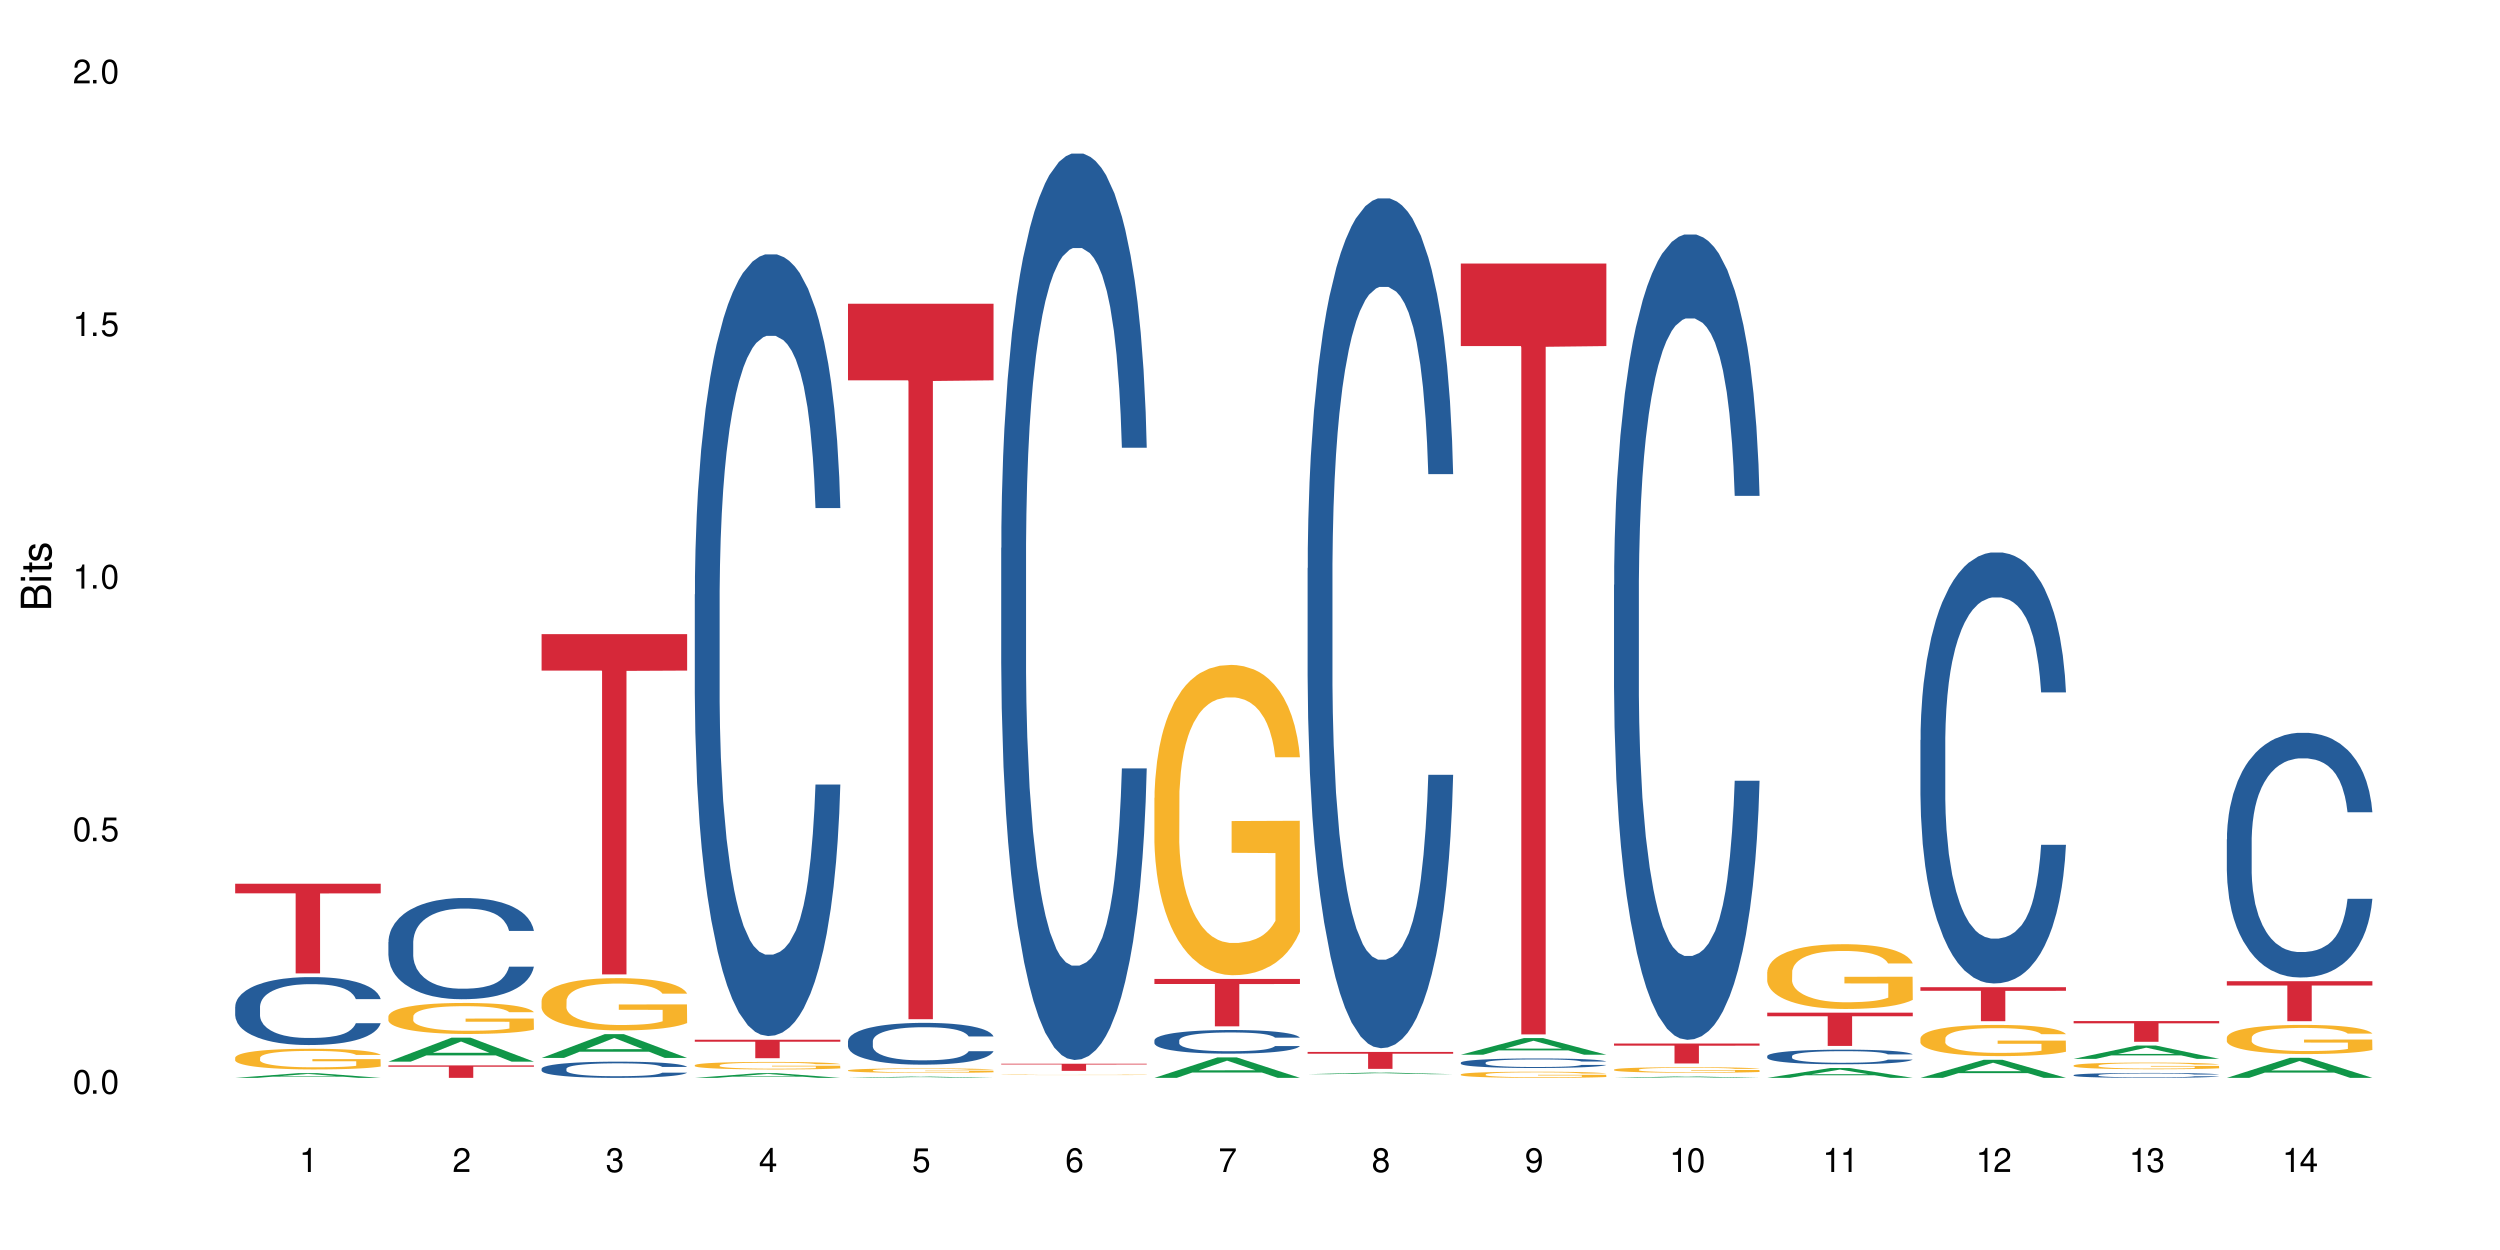 <?xml version="1.0" encoding="UTF-8"?>
<svg xmlns="http://www.w3.org/2000/svg" xmlns:xlink="http://www.w3.org/1999/xlink" width="720" height="360" viewBox="0 0 720 360">
<defs>
<g>
<g id="glyph-0-0">
</g>
<g id="glyph-0-1">
<path d="M 2.641 -6.938 C 2 -6.938 1.422 -6.656 1.078 -6.172 C 0.641 -5.562 0.406 -4.641 0.406 -3.359 C 0.406 -1.016 1.188 0.219 2.641 0.219 C 4.078 0.219 4.859 -1.016 4.859 -3.297 C 4.859 -4.641 4.656 -5.547 4.203 -6.172 C 3.844 -6.656 3.281 -6.938 2.641 -6.938 Z M 2.641 -6.188 C 3.547 -6.188 4 -5.25 4 -3.375 C 4 -1.406 3.562 -0.484 2.625 -0.484 C 1.734 -0.484 1.281 -1.438 1.281 -3.344 C 1.281 -5.25 1.734 -6.188 2.641 -6.188 Z M 2.641 -6.188 "/>
</g>
<g id="glyph-0-2">
<path d="M 1.828 -1 L 0.828 -1 L 0.828 0 L 1.828 0 Z M 1.828 -1 "/>
</g>
<g id="glyph-0-3">
<path d="M 4.562 -6.797 L 1.062 -6.797 L 0.547 -3.094 L 1.328 -3.094 C 1.719 -3.562 2.047 -3.734 2.578 -3.734 C 3.484 -3.734 4.062 -3.109 4.062 -2.094 C 4.062 -1.125 3.484 -0.531 2.578 -0.531 C 1.828 -0.531 1.375 -0.906 1.188 -1.672 L 0.328 -1.672 C 0.453 -1.109 0.547 -0.844 0.75 -0.594 C 1.125 -0.078 1.828 0.219 2.594 0.219 C 3.969 0.219 4.922 -0.781 4.922 -2.219 C 4.922 -3.562 4.031 -4.484 2.719 -4.484 C 2.25 -4.484 1.859 -4.359 1.469 -4.062 L 1.734 -5.969 L 4.562 -5.969 Z M 4.562 -6.797 "/>
</g>
<g id="glyph-0-4">
<path d="M 2.484 -4.938 L 2.484 0 L 3.328 0 L 3.328 -6.938 L 2.766 -6.938 C 2.469 -5.875 2.281 -5.734 0.984 -5.562 L 0.984 -4.938 Z M 2.484 -4.938 "/>
</g>
<g id="glyph-0-5">
<path d="M 4.859 -0.828 L 1.281 -0.828 C 1.359 -1.406 1.672 -1.781 2.5 -2.281 L 3.469 -2.828 C 4.406 -3.344 4.906 -4.062 4.906 -4.906 C 4.906 -5.484 4.672 -6.031 4.266 -6.406 C 3.859 -6.766 3.375 -6.938 2.719 -6.938 C 1.859 -6.938 1.219 -6.625 0.844 -6.031 C 0.609 -5.672 0.5 -5.234 0.484 -4.531 L 1.328 -4.531 C 1.359 -5.016 1.406 -5.281 1.531 -5.516 C 1.75 -5.938 2.188 -6.203 2.703 -6.203 C 3.469 -6.203 4.031 -5.641 4.031 -4.891 C 4.031 -4.344 3.719 -3.859 3.125 -3.516 L 2.234 -3 C 0.812 -2.172 0.406 -1.531 0.328 -0.016 L 4.859 -0.016 Z M 4.859 -0.828 "/>
</g>
<g id="glyph-0-6">
<path d="M 2.125 -3.188 L 2.578 -3.188 C 3.5 -3.188 3.984 -2.766 3.984 -1.922 C 3.984 -1.062 3.469 -0.531 2.594 -0.531 C 1.656 -0.531 1.203 -1 1.156 -2.016 L 0.312 -2.016 C 0.344 -1.453 0.438 -1.094 0.609 -0.781 C 0.953 -0.109 1.625 0.219 2.547 0.219 C 3.953 0.219 4.859 -0.625 4.859 -1.938 C 4.859 -2.828 4.516 -3.297 3.703 -3.594 C 4.344 -3.844 4.656 -4.328 4.656 -5.031 C 4.656 -6.219 3.875 -6.938 2.578 -6.938 C 1.203 -6.938 0.484 -6.172 0.453 -4.703 L 1.297 -4.703 C 1.312 -5.125 1.344 -5.359 1.453 -5.578 C 1.641 -5.969 2.062 -6.203 2.594 -6.203 C 3.344 -6.203 3.797 -5.75 3.797 -5 C 3.797 -4.516 3.609 -4.219 3.25 -4.047 C 3.016 -3.953 2.703 -3.922 2.125 -3.906 Z M 2.125 -3.188 "/>
</g>
<g id="glyph-0-7">
<path d="M 3.141 -1.672 L 3.141 0 L 3.984 0 L 3.984 -1.672 L 4.984 -1.672 L 4.984 -2.438 L 3.984 -2.438 L 3.984 -6.938 L 3.359 -6.938 L 0.266 -2.578 L 0.266 -1.672 Z M 3.141 -2.438 L 1 -2.438 L 3.141 -5.5 Z M 3.141 -2.438 "/>
</g>
<g id="glyph-0-8">
<path d="M 4.781 -5.125 C 4.609 -6.266 3.891 -6.938 2.844 -6.938 C 2.094 -6.938 1.422 -6.578 1.031 -5.953 C 0.594 -5.266 0.406 -4.422 0.406 -3.172 C 0.406 -2 0.578 -1.25 0.984 -0.641 C 1.359 -0.078 1.953 0.219 2.703 0.219 C 3.984 0.219 4.922 -0.75 4.922 -2.094 C 4.922 -3.375 4.062 -4.281 2.844 -4.281 C 2.172 -4.281 1.641 -4.031 1.281 -3.516 C 1.281 -5.234 1.828 -6.188 2.797 -6.188 C 3.391 -6.188 3.797 -5.797 3.938 -5.125 Z M 2.734 -3.531 C 3.547 -3.531 4.062 -2.953 4.062 -2.031 C 4.062 -1.156 3.484 -0.531 2.703 -0.531 C 1.922 -0.531 1.328 -1.188 1.328 -2.078 C 1.328 -2.938 1.906 -3.531 2.734 -3.531 Z M 2.734 -3.531 "/>
</g>
<g id="glyph-0-9">
<path d="M 4.984 -6.797 L 0.438 -6.797 L 0.438 -5.969 L 4.109 -5.969 C 2.5 -3.656 1.828 -2.234 1.328 0 L 2.219 0 C 2.594 -2.172 3.453 -4.047 4.984 -6.094 Z M 4.984 -6.797 "/>
</g>
<g id="glyph-0-10">
<path d="M 3.75 -3.656 C 4.469 -4.094 4.688 -4.438 4.688 -5.078 C 4.688 -6.172 3.844 -6.938 2.641 -6.938 C 1.438 -6.938 0.594 -6.172 0.594 -5.094 C 0.594 -4.438 0.812 -4.094 1.516 -3.656 C 0.734 -3.266 0.359 -2.703 0.359 -1.922 C 0.359 -0.656 1.281 0.219 2.641 0.219 C 3.984 0.219 4.922 -0.656 4.922 -1.922 C 4.922 -2.703 4.531 -3.266 3.75 -3.656 Z M 2.641 -6.188 C 3.359 -6.188 3.812 -5.75 3.812 -5.062 C 3.812 -4.406 3.344 -3.984 2.641 -3.984 C 1.922 -3.984 1.453 -4.406 1.453 -5.078 C 1.453 -5.75 1.922 -6.188 2.641 -6.188 Z M 2.641 -3.266 C 3.484 -3.266 4.062 -2.719 4.062 -1.906 C 4.062 -1.078 3.484 -0.531 2.625 -0.531 C 1.797 -0.531 1.219 -1.094 1.219 -1.906 C 1.219 -2.719 1.781 -3.266 2.641 -3.266 Z M 2.641 -3.266 "/>
</g>
<g id="glyph-0-11">
<path d="M 0.516 -1.578 C 0.672 -0.453 1.406 0.219 2.438 0.219 C 3.188 0.219 3.859 -0.141 4.266 -0.766 C 4.688 -1.453 4.891 -2.297 4.891 -3.547 C 4.891 -4.719 4.703 -5.453 4.312 -6.078 C 3.938 -6.641 3.344 -6.938 2.594 -6.938 C 1.297 -6.938 0.359 -5.969 0.359 -4.625 C 0.359 -3.344 1.234 -2.453 2.453 -2.453 C 3.094 -2.453 3.578 -2.672 4.016 -3.203 C 4 -1.484 3.469 -0.531 2.5 -0.531 C 1.906 -0.531 1.484 -0.906 1.359 -1.578 Z M 2.578 -6.203 C 3.375 -6.203 3.969 -5.531 3.969 -4.641 C 3.969 -3.797 3.391 -3.188 2.547 -3.188 C 1.734 -3.188 1.234 -3.766 1.234 -4.688 C 1.234 -5.562 1.797 -6.203 2.578 -6.203 Z M 2.578 -6.203 "/>
</g>
<g id="glyph-1-0">
</g>
<g id="glyph-1-1">
<path d="M 0 -0.953 L 0 -4.891 C 0 -5.719 -0.234 -6.344 -0.734 -6.797 C -1.188 -7.234 -1.812 -7.469 -2.5 -7.469 C -3.547 -7.469 -4.188 -7 -4.625 -5.875 C -4.984 -6.688 -5.625 -7.094 -6.531 -7.094 C -7.172 -7.094 -7.734 -6.859 -8.141 -6.391 C -8.562 -5.922 -8.75 -5.344 -8.75 -4.5 L -8.75 -0.953 Z M -4.984 -2.062 L -7.766 -2.062 L -7.766 -4.219 C -7.766 -4.844 -7.688 -5.203 -7.453 -5.5 C -7.219 -5.812 -6.859 -5.969 -6.375 -5.969 C -5.891 -5.969 -5.531 -5.812 -5.297 -5.5 C -5.062 -5.203 -4.984 -4.844 -4.984 -4.219 Z M -0.984 -2.062 L -4 -2.062 L -4 -4.781 C -4 -5.766 -3.438 -6.359 -2.484 -6.359 C -1.547 -6.359 -0.984 -5.766 -0.984 -4.781 Z M -0.984 -2.062 "/>
</g>
<g id="glyph-1-2">
<path d="M -6.281 -1.797 L -6.281 -0.797 L 0 -0.797 L 0 -1.797 Z M -8.75 -1.797 L -8.75 -0.797 L -7.484 -0.797 L -7.484 -1.797 Z M -8.75 -1.797 "/>
</g>
<g id="glyph-1-3">
<path d="M -6.281 -3.047 L -6.281 -2.016 L -8.016 -2.016 L -8.016 -1.016 L -6.281 -1.016 L -6.281 -0.172 L -5.469 -0.172 L -5.469 -1.016 L -0.719 -1.016 C -0.078 -1.016 0.281 -1.453 0.281 -2.234 C 0.281 -2.5 0.25 -2.719 0.188 -3.047 L -0.641 -3.047 C -0.609 -2.906 -0.594 -2.766 -0.594 -2.562 C -0.594 -2.141 -0.719 -2.016 -1.156 -2.016 L -5.469 -2.016 L -5.469 -3.047 Z M -6.281 -3.047 "/>
</g>
<g id="glyph-1-4">
<path d="M -4.531 -5.25 C -5.766 -5.25 -6.469 -4.422 -6.469 -2.969 C -6.469 -1.516 -5.719 -0.562 -4.547 -0.562 C -3.562 -0.562 -3.094 -1.062 -2.734 -2.562 L -2.516 -3.484 C -2.344 -4.188 -2.094 -4.469 -1.641 -4.469 C -1.047 -4.469 -0.641 -3.875 -0.641 -3 C -0.641 -2.453 -0.797 -2 -1.062 -1.75 C -1.25 -1.594 -1.422 -1.531 -1.875 -1.469 L -1.875 -0.406 C -0.422 -0.453 0.281 -1.266 0.281 -2.922 C 0.281 -4.5 -0.5 -5.516 -1.719 -5.516 C -2.656 -5.516 -3.172 -4.984 -3.469 -3.734 L -3.703 -2.766 C -3.891 -1.953 -4.156 -1.609 -4.594 -1.609 C -5.188 -1.609 -5.547 -2.125 -5.547 -2.938 C -5.547 -3.75 -5.203 -4.172 -4.531 -4.203 Z M -4.531 -5.25 "/>
</g>
</g>
</defs>
<rect x="-72" y="-36" width="864" height="432" fill="rgb(100%, 100%, 100%)" fill-opacity="1"/>
<path fill-rule="nonzero" fill="rgb(6.275%, 58.824%, 28.235%)" fill-opacity="1" d="M 67.73 310.426 L 67.777 310.426 L 85.914 309.066 L 91.422 309.066 L 109.648 310.426 L 103.242 310.426 L 98.676 310.074 L 78.656 310.074 L 74.18 310.426 L 67.73 310.426 L 80.582 309.926 L 96.84 309.926 L 88.734 309.289 L 88.645 309.289 L 88.555 309.293 L 80.539 309.926 L 80.582 309.926 Z M 67.73 310.426 "/>
<path fill-rule="nonzero" fill="rgb(14.51%, 36.078%, 60%)" fill-opacity="1" d="M 67.73 289.922 L 67.781 289.902 L 67.781 289.473 L 67.934 288.793 L 68.293 287.938 L 68.652 287.348 L 69.57 286.293 L 70.848 285.273 L 72.18 284.484 L 73.148 284.02 L 74.02 283.664 L 76.012 283 L 77.289 282.66 L 78.672 282.355 L 80.355 282.055 L 81.582 281.875 L 84.344 281.59 L 86.391 281.465 L 87.973 281.41 L 91.398 281.41 L 93.441 281.48 L 94.926 281.57 L 96.562 281.715 L 97.941 281.875 L 100.344 282.27 L 102.492 282.77 L 103.461 283.055 L 104.996 283.609 L 106.172 284.145 L 106.988 284.609 L 107.91 285.273 L 108.727 286.078 L 109.34 286.988 L 109.648 287.758 L 102.492 287.758 L 102.133 287.043 L 101.723 286.488 L 100.957 285.754 L 100.191 285.234 L 99.117 284.719 L 98.145 284.379 L 96.816 284.039 L 95.641 283.824 L 94.414 283.664 L 93.238 283.555 L 90.988 283.449 L 88.383 283.449 L 87.41 283.484 L 85.418 283.625 L 84.344 283.754 L 82.812 284.004 L 81.738 284.234 L 80.461 284.594 L 79.59 284.895 L 78.516 285.359 L 77.75 285.773 L 76.883 286.363 L 76.371 286.809 L 75.91 287.309 L 75.5 287.898 L 75.195 288.527 L 74.988 289.188 L 74.887 289.832 L 74.887 292.602 L 74.988 293.246 L 75.246 293.996 L 75.91 295.09 L 76.883 296.035 L 78.004 296.789 L 79.078 297.324 L 79.691 297.574 L 80.512 297.859 L 81.789 298.219 L 83.629 298.574 L 84.703 298.719 L 86.34 298.863 L 88.023 298.934 L 90.273 298.934 L 92.27 298.863 L 93.598 298.773 L 94.977 298.629 L 96.867 298.324 L 98.043 298.039 L 99.066 297.699 L 99.832 297.359 L 100.344 297.074 L 101.109 296.52 L 101.723 295.91 L 102.184 295.285 L 102.492 294.676 L 109.648 294.676 L 109.34 295.391 L 108.883 296.09 L 108.422 296.609 L 107.707 297.234 L 106.887 297.789 L 105.711 298.414 L 104.742 298.824 L 103.461 299.273 L 102.285 299.613 L 101.008 299.918 L 99.117 300.273 L 97.891 300.453 L 96.562 300.613 L 94.977 300.758 L 92.984 300.883 L 90.836 300.953 L 88.844 300.973 L 86.695 300.938 L 85.109 300.863 L 83.016 300.703 L 80.41 300.383 L 78.516 300.043 L 77.035 299.703 L 75.758 299.344 L 74.324 298.863 L 72.484 298.074 L 71.359 297.465 L 70.594 296.965 L 69.723 296.27 L 69.109 295.645 L 68.395 294.641 L 67.883 293.371 L 67.73 292.387 Z M 67.73 289.922 "/>
<path fill-rule="nonzero" fill="rgb(96.863%, 70.196%, 16.863%)" fill-opacity="1" d="M 67.73 304.594 L 67.781 304.586 L 67.781 304.477 L 67.988 304.234 L 68.496 303.895 L 69.164 303.617 L 69.879 303.402 L 70.34 303.285 L 71.105 303.125 L 71.77 303.004 L 73.457 302.758 L 75.602 302.531 L 76.777 302.434 L 78.109 302.34 L 80 302.238 L 80.867 302.199 L 83.527 302.109 L 86.543 302.059 L 89.863 302.039 L 91.398 302.047 L 93.496 302.066 L 96.355 302.129 L 97.992 302.184 L 99.27 302.238 L 100.602 302.309 L 102.234 302.414 L 103.77 302.547 L 104.996 302.676 L 106.223 302.84 L 107.246 303.016 L 108.113 303.203 L 108.883 303.434 L 109.34 303.625 L 109.648 303.812 L 102.543 303.812 L 102.133 303.625 L 101.672 303.477 L 100.906 303.297 L 100.141 303.168 L 99.375 303.062 L 97.941 302.922 L 96.715 302.836 L 95.18 302.758 L 93.699 302.711 L 92.012 302.676 L 90.988 302.668 L 88.281 302.668 L 85.828 302.703 L 84.395 302.746 L 83.375 302.793 L 81.941 302.871 L 81.074 302.938 L 80.562 302.98 L 79.027 303.152 L 78.004 303.305 L 77.445 303.406 L 76.727 303.57 L 76.215 303.715 L 75.652 303.934 L 75.348 304.098 L 74.938 304.469 L 74.887 305.445 L 75.039 305.652 L 75.348 305.875 L 75.758 306.074 L 76.371 306.281 L 76.984 306.438 L 78.059 306.648 L 78.977 306.789 L 79.691 306.883 L 81.074 307.031 L 81.637 307.078 L 82.965 307.176 L 84.344 307.254 L 86.031 307.32 L 87.309 307.352 L 89.355 307.379 L 91.961 307.379 L 95.027 307.348 L 96.969 307.301 L 98.301 307.258 L 99.168 307.223 L 100.242 307.16 L 101.008 307.105 L 101.723 307.047 L 102.594 306.953 L 102.594 305.652 L 89.969 305.648 L 89.969 305.039 L 109.598 305.035 L 109.648 307.16 L 108.574 307.309 L 107.246 307.449 L 105.969 307.559 L 104.637 307.652 L 102.746 307.754 L 101.215 307.82 L 98.863 307.895 L 96.715 307.945 L 94.465 307.977 L 92.473 307.992 L 90.121 308 L 88.023 307.988 L 85.777 307.957 L 83.988 307.91 L 82.352 307.855 L 80.715 307.785 L 78.672 307.672 L 77.34 307.578 L 75.961 307.465 L 74.582 307.328 L 73.355 307.184 L 72.535 307.07 L 71.719 306.938 L 70.848 306.773 L 70.031 306.59 L 69.418 306.422 L 68.855 306.23 L 68.445 306.051 L 68.039 305.805 L 67.832 305.609 L 67.73 305.441 Z M 67.73 304.594 "/>
<path fill-rule="nonzero" fill="rgb(83.922%, 15.686%, 22.353%)" fill-opacity="1" d="M 67.73 254.523 L 109.648 254.523 L 109.648 257.289 L 92.18 257.312 L 92.18 280.34 L 85.148 280.34 L 85.148 257.336 L 85.047 257.289 L 67.73 257.289 Z M 67.73 254.523 "/>
<path fill-rule="nonzero" fill="rgb(6.275%, 58.824%, 28.235%)" fill-opacity="1" d="M 111.855 305.754 L 111.898 305.75 L 130.035 298.855 L 135.543 298.855 L 153.77 305.762 L 147.367 305.762 L 142.801 303.961 L 122.781 303.961 L 118.301 305.754 L 111.855 305.754 L 124.707 303.215 L 140.961 303.207 L 132.855 299.984 L 132.766 299.98 L 132.68 300 L 124.66 303.207 L 124.707 303.215 Z M 111.855 305.754 "/>
<path fill-rule="nonzero" fill="rgb(14.51%, 36.078%, 60%)" fill-opacity="1" d="M 111.855 271.32 L 111.906 271.297 L 111.906 270.656 L 112.059 269.645 L 112.418 268.367 L 112.773 267.488 L 113.695 265.918 L 114.973 264.398 L 116.301 263.227 L 117.273 262.535 L 118.141 262 L 120.137 261.016 L 121.414 260.512 L 122.793 260.059 L 124.48 259.605 L 125.707 259.34 L 128.469 258.914 L 130.512 258.727 L 132.098 258.645 L 135.523 258.645 L 137.566 258.754 L 139.047 258.887 L 140.684 259.098 L 142.066 259.34 L 144.469 259.926 L 146.613 260.668 L 147.586 261.098 L 149.117 261.922 L 150.293 262.719 L 151.113 263.414 L 152.031 264.398 L 152.852 265.598 L 153.465 266.953 L 153.77 268.102 L 146.613 268.102 L 146.258 267.035 L 145.848 266.211 L 145.082 265.117 L 144.312 264.344 L 143.242 263.574 L 142.27 263.066 L 140.941 262.562 L 139.766 262.242 L 138.539 262 L 137.363 261.84 L 135.113 261.684 L 132.504 261.684 L 131.535 261.734 L 129.539 261.949 L 128.469 262.133 L 126.934 262.508 L 125.859 262.855 L 124.582 263.387 L 123.715 263.84 L 122.641 264.531 L 121.875 265.145 L 121.004 266.023 L 120.492 266.688 L 120.031 267.434 L 119.625 268.312 L 119.316 269.246 L 119.113 270.23 L 119.012 271.188 L 119.012 275.316 L 119.113 276.277 L 119.367 277.395 L 120.031 279.02 L 121.004 280.43 L 122.129 281.547 L 123.203 282.348 L 123.816 282.719 L 124.633 283.145 L 125.91 283.68 L 127.75 284.211 L 128.824 284.426 L 130.461 284.637 L 132.148 284.742 L 134.398 284.742 L 136.391 284.637 L 137.719 284.504 L 139.102 284.293 L 140.992 283.84 L 142.168 283.414 L 143.188 282.906 L 143.957 282.402 L 144.469 281.973 L 145.234 281.148 L 145.848 280.242 L 146.309 279.312 L 146.613 278.406 L 153.77 278.406 L 153.465 279.473 L 153.004 280.512 L 152.543 281.281 L 151.828 282.215 L 151.012 283.039 L 149.836 283.973 L 148.863 284.586 L 147.586 285.25 L 146.41 285.758 L 145.133 286.207 L 143.242 286.742 L 142.012 287.008 L 140.684 287.246 L 139.102 287.461 L 137.105 287.648 L 134.961 287.754 L 132.965 287.781 L 130.82 287.727 L 129.234 287.621 L 127.137 287.379 L 124.531 286.902 L 122.641 286.395 L 121.156 285.891 L 119.879 285.355 L 118.449 284.637 L 116.609 283.465 L 115.484 282.559 L 114.715 281.816 L 113.848 280.777 L 113.234 279.844 L 112.52 278.352 L 112.008 276.461 L 111.855 274.996 Z M 111.855 271.32 "/>
<path fill-rule="nonzero" fill="rgb(96.863%, 70.196%, 16.863%)" fill-opacity="1" d="M 111.855 292.676 L 111.906 292.668 L 111.906 292.508 L 112.109 292.141 L 112.621 291.633 L 113.285 291.215 L 114 290.891 L 114.461 290.719 L 115.227 290.473 L 115.891 290.293 L 117.578 289.926 L 119.727 289.582 L 120.902 289.438 L 122.23 289.297 L 124.121 289.145 L 124.992 289.086 L 127.648 288.957 L 130.664 288.875 L 133.988 288.848 L 135.523 288.855 L 137.617 288.891 L 140.48 288.98 L 142.117 289.062 L 143.395 289.145 L 144.723 289.25 L 146.359 289.414 L 147.891 289.609 L 149.117 289.805 L 150.348 290.051 L 151.367 290.309 L 152.238 290.598 L 153.004 290.938 L 153.465 291.223 L 153.77 291.512 L 146.664 291.512 L 146.258 291.223 L 145.797 291.004 L 145.031 290.734 L 144.262 290.539 L 143.496 290.383 L 142.066 290.172 L 140.84 290.039 L 139.305 289.926 L 137.82 289.852 L 136.137 289.805 L 135.113 289.789 L 132.402 289.789 L 129.949 289.844 L 128.52 289.91 L 127.496 289.977 L 126.066 290.098 L 125.195 290.195 L 124.684 290.262 L 123.152 290.516 L 122.129 290.742 L 121.566 290.898 L 120.852 291.145 L 120.34 291.363 L 119.777 291.691 L 119.469 291.934 L 119.062 292.488 L 119.012 293.961 L 119.164 294.27 L 119.469 294.605 L 119.879 294.898 L 120.492 295.207 L 121.105 295.445 L 122.18 295.762 L 123.102 295.977 L 123.816 296.113 L 125.195 296.336 L 125.758 296.41 L 127.086 296.555 L 128.469 296.668 L 130.152 296.766 L 131.434 296.816 L 133.477 296.855 L 136.082 296.855 L 139.152 296.809 L 141.094 296.742 L 142.422 296.676 L 143.293 296.621 L 144.363 296.531 L 145.133 296.449 L 145.848 296.359 L 146.715 296.219 L 146.715 294.27 L 134.09 294.262 L 134.09 293.348 L 153.719 293.34 L 153.77 296.531 L 152.699 296.75 L 151.367 296.965 L 150.09 297.125 L 148.762 297.266 L 146.871 297.422 L 145.336 297.52 L 142.984 297.633 L 140.84 297.707 L 138.59 297.754 L 136.594 297.781 L 134.242 297.789 L 132.148 297.773 L 129.898 297.723 L 128.109 297.656 L 126.473 297.574 L 124.84 297.469 L 122.793 297.297 L 121.465 297.16 L 120.082 296.988 L 118.703 296.785 L 117.477 296.562 L 116.66 296.391 L 115.84 296.195 L 114.973 295.949 L 114.152 295.672 L 113.539 295.422 L 112.98 295.137 L 112.57 294.867 L 112.16 294.496 L 111.957 294.203 L 111.855 293.949 Z M 111.855 292.676 "/>
<path fill-rule="nonzero" fill="rgb(83.922%, 15.686%, 22.353%)" fill-opacity="1" d="M 111.855 306.832 L 153.77 306.832 L 153.77 307.215 L 136.301 307.219 L 136.301 310.426 L 129.273 310.426 L 129.273 307.223 L 129.172 307.215 L 111.855 307.215 Z M 111.855 306.832 "/>
<path fill-rule="nonzero" fill="rgb(6.275%, 58.824%, 28.235%)" fill-opacity="1" d="M 155.977 304.684 L 156.023 304.68 L 174.16 297.836 L 179.668 297.836 L 197.895 304.691 L 191.488 304.691 L 186.922 302.902 L 166.902 302.902 L 162.426 304.684 L 155.977 304.684 L 168.828 302.164 L 185.086 302.156 L 176.98 298.957 L 176.891 298.949 L 176.801 298.969 L 168.785 302.156 L 168.828 302.164 Z M 155.977 304.684 "/>
<path fill-rule="nonzero" fill="rgb(14.51%, 36.078%, 60%)" fill-opacity="1" d="M 155.977 307.793 L 156.027 307.785 L 156.027 307.684 L 156.18 307.523 L 156.539 307.316 L 156.898 307.176 L 157.816 306.926 L 159.094 306.684 L 160.426 306.496 L 161.395 306.383 L 162.266 306.297 L 164.258 306.141 L 165.535 306.059 L 166.918 305.988 L 168.602 305.914 L 169.828 305.871 L 172.59 305.805 L 174.637 305.773 L 176.219 305.762 L 179.645 305.762 L 181.688 305.777 L 183.172 305.801 L 184.809 305.832 L 186.188 305.871 L 188.59 305.965 L 190.738 306.086 L 191.707 306.152 L 193.242 306.285 L 194.418 306.414 L 195.234 306.523 L 196.156 306.684 L 196.973 306.875 L 197.586 307.09 L 197.895 307.273 L 190.738 307.273 L 190.379 307.105 L 189.969 306.973 L 189.203 306.797 L 188.438 306.672 L 187.363 306.551 L 186.391 306.469 L 185.062 306.387 L 183.887 306.336 L 182.66 306.297 L 181.484 306.273 L 179.234 306.246 L 176.629 306.246 L 175.656 306.254 L 173.664 306.289 L 172.59 306.32 L 171.059 306.379 L 169.984 306.434 L 168.707 306.52 L 167.836 306.594 L 166.762 306.703 L 165.996 306.801 L 165.129 306.941 L 164.617 307.047 L 164.156 307.168 L 163.746 307.309 L 163.441 307.457 L 163.234 307.617 L 163.133 307.77 L 163.133 308.43 L 163.234 308.586 L 163.492 308.762 L 164.156 309.023 L 165.129 309.25 L 166.25 309.43 L 167.324 309.559 L 167.938 309.617 L 168.758 309.684 L 170.035 309.77 L 171.875 309.855 L 172.949 309.891 L 174.582 309.926 L 176.27 309.941 L 178.52 309.941 L 180.512 309.926 L 181.844 309.902 L 183.223 309.867 L 185.113 309.797 L 186.289 309.727 L 187.312 309.648 L 188.078 309.566 L 188.59 309.496 L 189.355 309.363 L 189.969 309.219 L 190.43 309.07 L 190.738 308.926 L 197.895 308.926 L 197.586 309.098 L 197.129 309.262 L 196.668 309.387 L 195.953 309.535 L 195.133 309.668 L 193.957 309.816 L 192.988 309.914 L 191.707 310.023 L 190.531 310.102 L 189.254 310.176 L 187.363 310.262 L 186.137 310.305 L 184.809 310.344 L 183.223 310.375 L 181.23 310.406 L 179.082 310.422 L 177.09 310.426 L 174.941 310.418 L 173.355 310.402 L 171.262 310.363 L 168.652 310.285 L 166.762 310.207 L 165.281 310.125 L 164.004 310.039 L 162.57 309.926 L 160.73 309.734 L 159.605 309.59 L 158.84 309.473 L 157.969 309.305 L 157.355 309.156 L 156.641 308.918 L 156.129 308.613 L 155.977 308.379 Z M 155.977 307.793 "/>
<path fill-rule="nonzero" fill="rgb(96.863%, 70.196%, 16.863%)" fill-opacity="1" d="M 155.977 288.152 L 156.027 288.141 L 156.027 287.863 L 156.234 287.246 L 156.742 286.391 L 157.41 285.691 L 158.125 285.141 L 158.582 284.852 L 159.352 284.438 L 160.016 284.137 L 161.703 283.516 L 163.848 282.938 L 165.023 282.691 L 166.355 282.457 L 168.246 282.195 L 169.113 282.098 L 171.773 281.879 L 174.789 281.742 L 178.109 281.699 L 179.645 281.715 L 181.742 281.77 L 184.602 281.918 L 186.238 282.059 L 187.516 282.195 L 188.848 282.375 L 190.48 282.648 L 192.016 282.98 L 193.242 283.309 L 194.469 283.723 L 195.492 284.164 L 196.359 284.645 L 197.129 285.223 L 197.586 285.703 L 197.895 286.184 L 190.789 286.184 L 190.379 285.703 L 189.918 285.332 L 189.152 284.879 L 188.387 284.547 L 187.617 284.285 L 186.188 283.93 L 184.961 283.707 L 183.426 283.516 L 181.945 283.391 L 180.258 283.309 L 179.234 283.281 L 176.527 283.281 L 174.074 283.379 L 172.641 283.488 L 171.617 283.598 L 170.188 283.805 L 169.32 283.969 L 168.809 284.078 L 167.273 284.508 L 166.25 284.891 L 165.688 285.152 L 164.973 285.566 L 164.461 285.938 L 163.898 286.488 L 163.594 286.902 L 163.184 287.836 L 163.133 290.312 L 163.285 290.836 L 163.594 291.402 L 164.004 291.898 L 164.617 292.418 L 165.23 292.82 L 166.305 293.355 L 167.223 293.715 L 167.938 293.945 L 169.32 294.32 L 169.883 294.441 L 171.211 294.691 L 172.59 294.883 L 174.277 295.047 L 175.555 295.129 L 177.602 295.199 L 180.207 295.199 L 183.273 295.117 L 185.215 295.008 L 186.547 294.898 L 187.414 294.801 L 188.488 294.648 L 189.254 294.512 L 189.969 294.359 L 190.84 294.125 L 190.84 290.836 L 178.215 290.824 L 178.215 289.281 L 197.844 289.27 L 197.895 294.648 L 196.82 295.02 L 195.492 295.379 L 194.215 295.652 L 192.883 295.887 L 190.992 296.148 L 189.461 296.312 L 187.109 296.508 L 184.961 296.629 L 182.711 296.715 L 180.719 296.754 L 178.367 296.77 L 176.27 296.742 L 174.023 296.656 L 172.234 296.547 L 170.598 296.41 L 168.961 296.23 L 166.918 295.941 L 165.586 295.707 L 164.207 295.418 L 162.828 295.074 L 161.602 294.703 L 160.781 294.414 L 159.965 294.086 L 159.094 293.672 L 158.277 293.203 L 157.664 292.777 L 157.102 292.297 L 156.691 291.84 L 156.285 291.223 L 156.078 290.727 L 155.977 290.301 Z M 155.977 288.152 "/>
<path fill-rule="nonzero" fill="rgb(83.922%, 15.686%, 22.353%)" fill-opacity="1" d="M 155.977 182.633 L 197.895 182.633 L 197.895 193.125 L 180.426 193.215 L 180.426 280.629 L 173.395 280.629 L 173.395 193.309 L 173.293 193.125 L 155.977 193.125 Z M 155.977 182.633 "/>
<path fill-rule="nonzero" fill="rgb(6.275%, 58.824%, 28.235%)" fill-opacity="1" d="M 200.102 310.426 L 200.145 310.426 L 218.281 309.07 L 223.789 309.07 L 242.016 310.426 L 235.613 310.426 L 231.047 310.074 L 211.027 310.074 L 206.547 310.426 L 200.102 310.426 L 212.953 309.926 L 229.207 309.926 L 221.102 309.293 L 221.012 309.289 L 220.926 309.293 L 212.906 309.926 L 212.953 309.926 Z M 200.102 310.426 "/>
<path fill-rule="nonzero" fill="rgb(14.51%, 36.078%, 60%)" fill-opacity="1" d="M 200.102 171.219 L 200.152 171.012 L 200.152 166.074 L 200.305 158.254 L 200.664 148.379 L 201.02 141.586 L 201.941 129.445 L 203.219 117.719 L 204.547 108.664 L 205.52 103.312 L 206.387 99.199 L 208.383 91.586 L 209.66 87.676 L 211.039 84.176 L 212.727 80.68 L 213.953 78.621 L 216.715 75.328 L 218.758 73.887 L 220.344 73.27 L 223.77 73.27 L 225.812 74.094 L 227.293 75.125 L 228.93 76.77 L 230.312 78.621 L 232.715 83.148 L 234.859 88.91 L 235.832 92.203 L 237.363 98.582 L 238.539 104.754 L 239.359 110.105 L 240.277 117.719 L 241.098 126.977 L 241.711 137.473 L 242.016 146.32 L 234.859 146.32 L 234.504 138.09 L 234.094 131.711 L 233.328 123.273 L 232.559 117.305 L 231.488 111.34 L 230.516 107.43 L 229.188 103.52 L 228.012 101.051 L 226.785 99.199 L 225.609 97.965 L 223.359 96.73 L 220.75 96.73 L 219.781 97.141 L 217.785 98.785 L 216.715 100.227 L 215.18 103.109 L 214.105 105.781 L 212.828 109.898 L 211.961 113.398 L 210.887 118.746 L 210.117 123.48 L 209.25 130.27 L 208.738 135.414 L 208.277 141.176 L 207.871 147.965 L 207.562 155.168 L 207.359 162.781 L 207.258 170.191 L 207.258 202.086 L 207.359 209.492 L 207.613 218.133 L 208.277 230.688 L 209.25 241.594 L 210.375 250.234 L 211.449 256.41 L 212.062 259.289 L 212.879 262.582 L 214.156 266.695 L 215.996 270.812 L 217.07 272.457 L 218.707 274.105 L 220.395 274.93 L 222.645 274.93 L 224.637 274.105 L 225.965 273.074 L 227.348 271.43 L 229.238 267.93 L 230.414 264.641 L 231.434 260.73 L 232.203 256.82 L 232.715 253.527 L 233.48 247.148 L 234.094 240.152 L 234.555 232.949 L 234.859 225.953 L 242.016 225.953 L 241.711 234.184 L 241.25 242.211 L 240.789 248.176 L 240.074 255.379 L 239.258 261.758 L 238.082 268.961 L 237.109 273.691 L 235.832 278.836 L 234.656 282.746 L 233.379 286.246 L 231.488 290.359 L 230.258 292.418 L 228.93 294.27 L 227.348 295.918 L 225.352 297.355 L 223.207 298.18 L 221.211 298.387 L 219.066 297.973 L 217.48 297.152 L 215.383 295.301 L 212.777 291.594 L 210.887 287.688 L 209.402 283.777 L 208.125 279.66 L 206.695 274.105 L 204.855 265.051 L 203.73 258.055 L 202.961 252.293 L 202.094 244.27 L 201.48 237.066 L 200.766 225.543 L 200.254 210.934 L 200.102 199.613 Z M 200.102 171.219 "/>
<path fill-rule="nonzero" fill="rgb(96.863%, 70.196%, 16.863%)" fill-opacity="1" d="M 200.102 306.762 L 200.152 306.762 L 200.152 306.723 L 200.355 306.633 L 200.867 306.508 L 201.531 306.41 L 202.246 306.328 L 202.707 306.289 L 203.473 306.23 L 204.137 306.184 L 205.824 306.098 L 207.973 306.012 L 209.148 305.977 L 210.477 305.945 L 212.367 305.906 L 213.238 305.891 L 215.895 305.859 L 218.91 305.84 L 222.234 305.836 L 223.77 305.836 L 225.863 305.844 L 228.727 305.867 L 230.363 305.887 L 231.641 305.906 L 232.969 305.934 L 234.605 305.973 L 236.137 306.02 L 237.363 306.066 L 238.594 306.125 L 239.613 306.188 L 240.484 306.258 L 241.25 306.34 L 241.711 306.41 L 242.016 306.48 L 234.91 306.48 L 234.504 306.41 L 234.043 306.355 L 233.277 306.293 L 232.508 306.246 L 231.742 306.207 L 230.312 306.156 L 229.082 306.125 L 227.551 306.098 L 226.066 306.078 L 224.383 306.066 L 223.359 306.062 L 220.648 306.062 L 218.195 306.078 L 216.766 306.094 L 215.742 306.109 L 214.312 306.137 L 213.441 306.16 L 212.93 306.176 L 211.398 306.238 L 210.375 306.293 L 209.812 306.332 L 209.098 306.391 L 208.586 306.445 L 208.023 306.523 L 207.715 306.582 L 207.309 306.719 L 207.258 307.074 L 207.41 307.148 L 207.715 307.23 L 208.125 307.301 L 208.738 307.375 L 209.352 307.434 L 210.426 307.512 L 211.348 307.562 L 212.062 307.594 L 213.441 307.648 L 214.004 307.668 L 215.332 307.703 L 216.715 307.73 L 218.398 307.754 L 219.68 307.766 L 221.723 307.777 L 224.328 307.777 L 227.398 307.762 L 229.34 307.746 L 230.668 307.73 L 231.539 307.719 L 232.609 307.695 L 233.379 307.676 L 234.094 307.656 L 234.961 307.621 L 234.961 307.148 L 222.336 307.148 L 222.336 306.926 L 241.965 306.922 L 242.016 307.695 L 240.941 307.75 L 239.613 307.801 L 238.336 307.84 L 237.008 307.875 L 235.117 307.91 L 233.582 307.938 L 231.23 307.965 L 229.082 307.98 L 226.836 307.992 L 224.84 308 L 222.488 308 L 220.395 307.996 L 218.145 307.984 L 216.355 307.969 L 214.719 307.949 L 213.082 307.926 L 211.039 307.883 L 209.711 307.848 L 208.328 307.809 L 206.949 307.758 L 205.723 307.703 L 204.906 307.664 L 204.086 307.617 L 203.219 307.555 L 202.398 307.488 L 201.785 307.426 L 201.223 307.359 L 200.816 307.293 L 200.406 307.203 L 200.203 307.133 L 200.102 307.07 Z M 200.102 306.762 "/>
<path fill-rule="nonzero" fill="rgb(83.922%, 15.686%, 22.353%)" fill-opacity="1" d="M 200.102 299.453 L 242.016 299.453 L 242.016 300.023 L 224.547 300.027 L 224.547 304.766 L 217.52 304.766 L 217.52 300.035 L 217.418 300.023 L 200.102 300.023 Z M 200.102 299.453 "/>
<path fill-rule="nonzero" fill="rgb(6.275%, 58.824%, 28.235%)" fill-opacity="1" d="M 244.223 310.426 L 244.27 310.426 L 262.406 310.059 L 267.914 310.059 L 286.141 310.426 L 279.734 310.426 L 275.168 310.332 L 255.148 310.332 L 250.672 310.426 L 244.223 310.426 L 257.074 310.293 L 273.332 310.293 L 265.227 310.121 L 265.047 310.121 L 257.031 310.293 L 257.074 310.293 Z M 244.223 310.426 "/>
<path fill-rule="nonzero" fill="rgb(14.51%, 36.078%, 60%)" fill-opacity="1" d="M 244.223 299.828 L 244.273 299.82 L 244.273 299.555 L 244.426 299.137 L 244.785 298.609 L 245.145 298.246 L 246.062 297.598 L 247.34 296.969 L 248.672 296.488 L 249.641 296.199 L 250.512 295.98 L 252.504 295.574 L 253.781 295.363 L 255.164 295.18 L 256.848 294.992 L 258.074 294.883 L 260.836 294.707 L 262.883 294.629 L 264.465 294.594 L 267.891 294.594 L 269.934 294.641 L 271.418 294.695 L 273.055 294.781 L 274.434 294.883 L 276.836 295.125 L 278.984 295.43 L 279.953 295.605 L 281.488 295.949 L 282.664 296.277 L 283.48 296.562 L 284.402 296.969 L 285.219 297.465 L 285.832 298.027 L 286.141 298.5 L 278.984 298.5 L 278.625 298.059 L 278.215 297.719 L 277.449 297.266 L 276.684 296.949 L 275.609 296.629 L 274.637 296.422 L 273.309 296.211 L 272.133 296.078 L 270.906 295.98 L 269.73 295.914 L 267.48 295.848 L 264.875 295.848 L 263.902 295.871 L 261.91 295.957 L 260.836 296.035 L 259.305 296.191 L 258.23 296.332 L 256.953 296.551 L 256.082 296.738 L 255.008 297.027 L 254.242 297.277 L 253.371 297.641 L 252.863 297.918 L 252.402 298.223 L 251.992 298.586 L 251.688 298.973 L 251.48 299.379 L 251.379 299.773 L 251.379 301.48 L 251.48 301.875 L 251.738 302.336 L 252.402 303.008 L 253.371 303.59 L 254.496 304.051 L 255.57 304.383 L 256.184 304.535 L 257.004 304.711 L 258.281 304.93 L 260.121 305.152 L 261.195 305.238 L 262.828 305.328 L 264.516 305.371 L 266.766 305.371 L 268.758 305.328 L 270.09 305.273 L 271.469 305.184 L 273.359 304.996 L 274.535 304.82 L 275.559 304.613 L 276.324 304.402 L 276.836 304.227 L 277.602 303.887 L 278.215 303.512 L 278.676 303.129 L 278.984 302.754 L 286.141 302.754 L 285.832 303.195 L 285.371 303.621 L 284.914 303.941 L 284.195 304.328 L 283.379 304.668 L 282.203 305.051 L 281.23 305.305 L 279.953 305.578 L 278.777 305.789 L 277.5 305.977 L 275.609 306.195 L 274.383 306.305 L 273.055 306.406 L 271.469 306.492 L 269.477 306.57 L 267.328 306.613 L 265.336 306.625 L 263.188 306.602 L 261.602 306.559 L 259.508 306.461 L 256.898 306.262 L 255.008 306.055 L 253.527 305.844 L 252.25 305.625 L 250.816 305.328 L 248.977 304.844 L 247.852 304.469 L 247.086 304.16 L 246.215 303.734 L 245.602 303.348 L 244.887 302.73 L 244.375 301.953 L 244.223 301.348 Z M 244.223 299.828 "/>
<path fill-rule="nonzero" fill="rgb(96.863%, 70.196%, 16.863%)" fill-opacity="1" d="M 244.223 308.25 L 244.273 308.246 L 244.273 308.223 L 244.477 308.172 L 244.988 308.098 L 245.652 308.039 L 246.371 307.988 L 246.828 307.965 L 247.598 307.93 L 248.262 307.902 L 249.949 307.852 L 252.094 307.801 L 253.27 307.777 L 254.602 307.758 L 256.492 307.734 L 257.359 307.727 L 260.02 307.711 L 263.035 307.695 L 267.891 307.695 L 269.988 307.699 L 272.848 307.711 L 274.484 307.723 L 275.762 307.734 L 277.094 307.75 L 278.727 307.773 L 280.262 307.805 L 281.488 307.832 L 282.715 307.867 L 283.738 307.906 L 284.605 307.945 L 285.371 307.996 L 285.832 308.039 L 286.141 308.078 L 279.035 308.078 L 278.625 308.039 L 278.164 308.008 L 277.398 307.969 L 276.633 307.938 L 275.863 307.918 L 274.434 307.887 L 273.207 307.867 L 271.672 307.852 L 270.191 307.84 L 268.504 307.832 L 267.48 307.828 L 264.773 307.828 L 262.32 307.84 L 260.887 307.848 L 259.863 307.855 L 258.434 307.875 L 257.566 307.891 L 257.055 307.898 L 255.52 307.934 L 254.496 307.969 L 253.934 307.992 L 253.219 308.027 L 252.707 308.059 L 252.145 308.105 L 251.84 308.141 L 251.43 308.223 L 251.379 308.434 L 251.531 308.48 L 251.84 308.527 L 252.25 308.57 L 252.863 308.617 L 253.477 308.652 L 254.547 308.695 L 255.469 308.727 L 256.184 308.746 L 257.566 308.781 L 258.129 308.789 L 259.457 308.812 L 260.836 308.828 L 262.523 308.844 L 263.801 308.852 L 265.848 308.855 L 268.453 308.855 L 271.52 308.848 L 273.461 308.84 L 274.793 308.828 L 275.66 308.82 L 276.734 308.809 L 277.5 308.797 L 278.215 308.785 L 279.086 308.762 L 279.086 308.48 L 266.461 308.48 L 266.461 308.348 L 286.09 308.344 L 286.141 308.809 L 285.066 308.84 L 283.738 308.871 L 282.461 308.895 L 281.129 308.914 L 279.238 308.938 L 277.707 308.953 L 275.355 308.969 L 273.207 308.98 L 270.957 308.984 L 268.965 308.988 L 266.613 308.992 L 264.516 308.988 L 262.27 308.98 L 260.477 308.973 L 258.844 308.961 L 257.207 308.945 L 255.164 308.918 L 253.832 308.898 L 252.453 308.875 L 251.074 308.844 L 249.848 308.812 L 249.027 308.789 L 248.211 308.758 L 247.34 308.723 L 246.523 308.684 L 245.91 308.648 L 245.348 308.605 L 244.938 308.566 L 244.531 308.512 L 244.324 308.473 L 244.223 308.434 Z M 244.223 308.25 "/>
<path fill-rule="nonzero" fill="rgb(83.922%, 15.686%, 22.353%)" fill-opacity="1" d="M 244.223 87.477 L 286.141 87.477 L 286.141 109.531 L 268.672 109.727 L 268.672 293.527 L 261.641 293.527 L 261.641 109.918 L 261.539 109.531 L 244.223 109.531 Z M 244.223 87.477 "/>
<path fill-rule="nonzero" fill="rgb(14.51%, 36.078%, 60%)" fill-opacity="1" d="M 288.348 157.824 L 288.398 157.586 L 288.398 151.859 L 288.551 142.793 L 288.906 131.34 L 289.266 123.465 L 290.188 109.387 L 291.465 95.789 L 292.793 85.289 L 293.766 79.086 L 294.633 74.312 L 296.629 65.484 L 297.906 60.949 L 299.285 56.895 L 300.973 52.836 L 302.199 50.453 L 304.961 46.633 L 307.004 44.965 L 308.59 44.246 L 312.012 44.246 L 314.059 45.203 L 315.539 46.395 L 317.176 48.305 L 318.559 50.453 L 320.961 55.699 L 323.105 62.383 L 324.078 66.199 L 325.609 73.598 L 326.785 80.754 L 327.605 86.957 L 328.523 95.789 L 329.344 106.523 L 329.957 118.695 L 330.262 128.953 L 323.105 128.953 L 322.75 119.41 L 322.34 112.012 L 321.574 102.23 L 320.805 95.309 L 319.73 88.391 L 318.762 83.855 L 317.434 79.324 L 316.258 76.461 L 315.031 74.312 L 313.855 72.883 L 311.605 71.449 L 308.996 71.449 L 308.027 71.926 L 306.031 73.836 L 304.961 75.504 L 303.426 78.848 L 302.352 81.949 L 301.074 86.719 L 300.207 90.777 L 299.133 96.98 L 298.363 102.469 L 297.496 110.344 L 296.984 116.309 L 296.523 122.988 L 296.117 130.863 L 295.809 139.215 L 295.605 148.043 L 295.504 156.633 L 295.504 193.617 L 295.605 202.207 L 295.859 212.23 L 296.523 226.785 L 297.496 239.43 L 298.621 249.453 L 299.695 256.609 L 300.309 259.949 L 301.125 263.77 L 302.402 268.539 L 304.242 273.312 L 305.316 275.223 L 306.953 277.129 L 308.641 278.086 L 310.891 278.086 L 312.883 277.129 L 314.211 275.938 L 315.594 274.027 L 317.484 269.973 L 318.66 266.152 L 319.68 261.621 L 320.449 257.086 L 320.961 253.27 L 321.727 245.871 L 322.34 237.758 L 322.801 229.41 L 323.105 221.297 L 330.262 221.297 L 329.957 230.84 L 329.496 240.145 L 329.035 247.066 L 328.32 255.418 L 327.504 262.812 L 326.328 271.164 L 325.355 276.652 L 324.078 282.617 L 322.902 287.152 L 321.625 291.207 L 319.73 295.98 L 318.504 298.367 L 317.176 300.516 L 315.594 302.422 L 313.598 304.094 L 311.453 305.047 L 309.457 305.285 L 307.312 304.809 L 305.727 303.855 L 303.629 301.707 L 301.023 297.41 L 299.133 292.879 L 297.648 288.344 L 296.371 283.574 L 294.941 277.129 L 293.102 266.633 L 291.977 258.52 L 291.207 251.836 L 290.34 242.531 L 289.727 234.18 L 289.012 220.82 L 288.5 203.879 L 288.348 190.754 Z M 288.348 157.824 "/>
<path fill-rule="nonzero" fill="rgb(96.863%, 70.196%, 16.863%)" fill-opacity="1" d="M 288.348 309.539 L 288.398 309.539 L 288.602 309.531 L 289.113 309.523 L 289.777 309.516 L 290.492 309.512 L 290.953 309.508 L 291.719 309.504 L 292.383 309.504 L 294.07 309.496 L 296.219 309.492 L 297.395 309.488 L 298.723 309.488 L 300.613 309.484 L 301.484 309.484 L 304.141 309.48 L 316.973 309.48 L 318.609 309.484 L 319.887 309.484 L 321.215 309.488 L 322.852 309.488 L 324.383 309.492 L 326.836 309.5 L 327.859 309.504 L 328.73 309.508 L 329.496 309.512 L 329.957 309.516 L 330.262 309.523 L 323.156 309.523 L 322.75 309.516 L 322.289 309.516 L 321.523 309.512 L 320.754 309.508 L 319.988 309.504 L 318.559 309.5 L 317.328 309.5 L 315.797 309.496 L 303.988 309.496 L 302.559 309.5 L 301.688 309.5 L 301.176 309.504 L 299.645 309.508 L 298.621 309.512 L 298.059 309.512 L 297.344 309.516 L 296.832 309.52 L 296.27 309.523 L 295.961 309.527 L 295.555 309.539 L 295.504 309.562 L 295.656 309.566 L 295.961 309.57 L 296.371 309.574 L 296.984 309.582 L 297.598 309.582 L 298.672 309.59 L 299.594 309.594 L 300.309 309.594 L 301.688 309.598 L 302.25 309.598 L 303.578 309.602 L 304.961 309.602 L 306.645 309.605 L 317.586 309.605 L 318.914 309.602 L 321.625 309.602 L 322.34 309.598 L 323.207 309.598 L 323.207 309.566 L 310.582 309.566 L 310.582 309.551 L 330.211 309.551 L 330.262 309.602 L 329.188 309.605 L 327.859 309.609 L 326.582 309.609 L 325.254 309.613 L 323.363 309.613 L 321.828 309.617 L 319.477 309.617 L 317.328 309.621 L 306.391 309.621 L 304.602 309.617 L 301.328 309.617 L 299.285 309.613 L 297.957 309.609 L 296.574 309.609 L 295.195 309.605 L 293.969 309.602 L 293.152 309.598 L 292.332 309.598 L 291.465 309.594 L 290.645 309.586 L 290.031 309.582 L 289.469 309.578 L 289.062 309.574 L 288.652 309.57 L 288.348 309.559 Z M 288.348 309.539 "/>
<path fill-rule="nonzero" fill="rgb(83.922%, 15.686%, 22.353%)" fill-opacity="1" d="M 288.348 306.355 L 330.262 306.355 L 330.262 306.574 L 312.793 306.578 L 312.793 308.41 L 305.766 308.41 L 305.766 306.578 L 305.664 306.574 L 288.348 306.574 Z M 288.348 306.355 "/>
<path fill-rule="nonzero" fill="rgb(6.275%, 58.824%, 28.235%)" fill-opacity="1" d="M 332.469 310.422 L 332.512 310.418 L 350.652 304.523 L 356.16 304.523 L 374.387 310.426 L 367.98 310.426 L 363.414 308.887 L 343.395 308.887 L 338.918 310.422 L 332.469 310.422 L 345.32 308.25 L 361.578 308.242 L 353.473 305.488 L 353.383 305.484 L 353.293 305.5 L 345.277 308.242 L 345.32 308.25 Z M 332.469 310.422 "/>
<path fill-rule="nonzero" fill="rgb(14.51%, 36.078%, 60%)" fill-opacity="1" d="M 332.469 299.609 L 332.52 299.605 L 332.52 299.453 L 332.672 299.219 L 333.031 298.918 L 333.391 298.715 L 334.309 298.348 L 335.586 297.992 L 336.918 297.719 L 337.887 297.555 L 338.758 297.434 L 340.75 297.203 L 342.027 297.082 L 343.406 296.977 L 345.094 296.871 L 346.32 296.809 L 349.082 296.711 L 351.129 296.668 L 352.711 296.648 L 356.137 296.648 L 358.18 296.672 L 359.664 296.703 L 361.301 296.754 L 362.68 296.809 L 365.082 296.945 L 367.23 297.121 L 368.199 297.219 L 369.734 297.414 L 370.91 297.602 L 371.727 297.762 L 372.648 297.992 L 373.465 298.273 L 374.078 298.59 L 374.387 298.855 L 367.23 298.855 L 366.871 298.609 L 366.461 298.414 L 365.695 298.16 L 364.93 297.98 L 363.855 297.801 L 362.883 297.68 L 361.555 297.562 L 360.379 297.488 L 359.152 297.434 L 357.977 297.395 L 355.727 297.355 L 353.121 297.355 L 352.148 297.371 L 350.156 297.418 L 349.082 297.465 L 347.547 297.551 L 346.477 297.633 L 345.199 297.754 L 344.328 297.863 L 343.254 298.023 L 342.488 298.168 L 341.617 298.371 L 341.109 298.527 L 340.648 298.703 L 340.238 298.906 L 339.934 299.125 L 339.727 299.355 L 339.625 299.578 L 339.625 300.543 L 339.727 300.766 L 339.984 301.027 L 340.648 301.41 L 341.617 301.738 L 342.742 302 L 343.816 302.188 L 344.43 302.273 L 345.25 302.371 L 346.527 302.496 L 348.367 302.621 L 349.441 302.672 L 351.074 302.723 L 352.762 302.746 L 355.012 302.746 L 357.004 302.723 L 358.336 302.691 L 359.715 302.641 L 361.605 302.535 L 362.781 302.434 L 363.805 302.316 L 364.57 302.199 L 365.082 302.098 L 365.848 301.906 L 366.461 301.695 L 366.922 301.477 L 367.23 301.266 L 374.387 301.266 L 374.078 301.516 L 373.617 301.758 L 373.16 301.938 L 372.441 302.156 L 371.625 302.348 L 370.449 302.566 L 369.477 302.711 L 368.199 302.863 L 367.023 302.984 L 365.746 303.09 L 363.855 303.215 L 362.629 303.273 L 361.301 303.332 L 359.715 303.383 L 357.723 303.426 L 355.574 303.449 L 353.582 303.457 L 351.434 303.445 L 349.848 303.418 L 347.754 303.363 L 345.145 303.25 L 343.254 303.133 L 341.773 303.016 L 340.496 302.891 L 339.062 302.723 L 337.223 302.449 L 336.098 302.234 L 335.332 302.062 L 334.461 301.82 L 333.848 301.602 L 333.133 301.254 L 332.621 300.812 L 332.469 300.469 Z M 332.469 299.609 "/>
<path fill-rule="nonzero" fill="rgb(96.863%, 70.196%, 16.863%)" fill-opacity="1" d="M 332.469 229.77 L 332.52 229.688 L 332.52 228.055 L 332.723 224.383 L 333.234 219.32 L 333.898 215.16 L 334.617 211.895 L 335.074 210.18 L 335.844 207.73 L 336.508 205.934 L 338.195 202.262 L 340.34 198.832 L 341.516 197.363 L 342.848 195.977 L 344.738 194.426 L 345.605 193.855 L 348.266 192.547 L 351.281 191.73 L 354.602 191.488 L 356.137 191.57 L 358.23 191.895 L 361.094 192.793 L 362.73 193.609 L 364.008 194.426 L 365.336 195.488 L 366.973 197.121 L 368.508 199.078 L 369.734 201.039 L 370.961 203.484 L 371.984 206.098 L 372.852 208.953 L 373.617 212.383 L 374.078 215.238 L 374.387 218.098 L 367.281 218.098 L 366.871 215.238 L 366.41 213.035 L 365.645 210.344 L 364.879 208.383 L 364.109 206.832 L 362.68 204.711 L 361.453 203.406 L 359.918 202.262 L 358.438 201.527 L 356.75 201.039 L 355.727 200.875 L 353.02 200.875 L 350.566 201.445 L 349.133 202.098 L 348.109 202.75 L 346.68 203.977 L 345.812 204.957 L 345.301 205.609 L 343.766 208.137 L 342.742 210.426 L 342.18 211.977 L 341.465 214.422 L 340.953 216.629 L 340.391 219.891 L 340.086 222.34 L 339.676 227.891 L 339.625 242.586 L 339.777 245.688 L 340.086 249.031 L 340.496 251.973 L 341.109 255.074 L 341.723 257.441 L 342.793 260.625 L 343.715 262.746 L 344.43 264.133 L 345.812 266.336 L 346.371 267.07 L 347.703 268.543 L 349.082 269.684 L 350.77 270.664 L 352.047 271.152 L 354.094 271.562 L 356.699 271.562 L 359.766 271.07 L 361.707 270.418 L 363.039 269.766 L 363.906 269.195 L 364.98 268.297 L 365.746 267.48 L 366.461 266.582 L 367.332 265.195 L 367.332 245.688 L 354.707 245.605 L 354.707 236.461 L 374.336 236.379 L 374.387 268.297 L 373.312 270.5 L 371.984 272.621 L 370.707 274.254 L 369.375 275.641 L 367.484 277.191 L 365.953 278.172 L 363.602 279.316 L 361.453 280.051 L 359.203 280.539 L 357.211 280.785 L 354.859 280.867 L 352.762 280.703 L 350.512 280.215 L 348.723 279.559 L 347.09 278.746 L 345.453 277.684 L 343.406 275.969 L 342.078 274.582 L 340.699 272.867 L 339.32 270.828 L 338.094 268.621 L 337.273 266.91 L 336.457 264.949 L 335.586 262.5 L 334.77 259.727 L 334.156 257.195 L 333.594 254.34 L 333.184 251.645 L 332.777 247.973 L 332.57 245.031 L 332.469 242.504 Z M 332.469 229.77 "/>
<path fill-rule="nonzero" fill="rgb(83.922%, 15.686%, 22.353%)" fill-opacity="1" d="M 332.469 281.934 L 374.387 281.934 L 374.387 283.395 L 356.918 283.41 L 356.918 295.578 L 349.887 295.578 L 349.887 283.422 L 349.785 283.395 L 332.469 283.395 Z M 332.469 281.934 "/>
<path fill-rule="nonzero" fill="rgb(6.275%, 58.824%, 28.235%)" fill-opacity="1" d="M 376.594 309.371 L 376.637 309.371 L 394.773 308.906 L 400.281 308.906 L 418.508 309.371 L 412.105 309.371 L 407.535 309.25 L 387.52 309.25 L 383.039 309.371 L 376.594 309.371 L 389.445 309.199 L 405.699 309.199 L 397.594 308.98 L 397.504 308.98 L 397.414 308.984 L 389.398 309.199 L 389.445 309.199 Z M 376.594 309.371 "/>
<path fill-rule="nonzero" fill="rgb(14.51%, 36.078%, 60%)" fill-opacity="1" d="M 376.594 163.629 L 376.645 163.406 L 376.645 158.035 L 376.797 149.535 L 377.152 138.797 L 377.512 131.414 L 378.434 118.215 L 379.711 105.461 L 381.039 95.617 L 382.012 89.801 L 382.879 85.328 L 384.871 77.051 L 386.152 72.801 L 387.531 68.996 L 389.219 65.191 L 390.445 62.957 L 393.207 59.375 L 395.25 57.809 L 396.836 57.137 L 400.258 57.137 L 402.305 58.035 L 403.785 59.152 L 405.422 60.941 L 406.801 62.957 L 409.207 67.879 L 411.352 74.141 L 412.324 77.719 L 413.855 84.656 L 415.031 91.367 L 415.852 97.184 L 416.77 105.461 L 417.59 115.531 L 418.203 126.938 L 418.508 136.559 L 411.352 136.559 L 410.996 127.609 L 410.586 120.676 L 409.82 111.504 L 409.051 105.016 L 407.977 98.527 L 407.008 94.277 L 405.68 90.023 L 404.504 87.34 L 403.277 85.328 L 402.102 83.984 L 399.852 82.641 L 397.242 82.641 L 396.273 83.09 L 394.277 84.879 L 393.207 86.445 L 391.672 89.578 L 390.598 92.484 L 389.32 96.961 L 388.453 100.766 L 387.379 106.582 L 386.609 111.727 L 385.742 119.109 L 385.23 124.703 L 384.77 130.965 L 384.363 138.348 L 384.055 146.18 L 383.852 154.457 L 383.75 162.512 L 383.75 197.188 L 383.852 205.242 L 384.105 214.637 L 384.77 228.285 L 385.742 240.141 L 386.867 249.539 L 387.941 256.25 L 388.555 259.383 L 389.371 262.961 L 390.648 267.434 L 392.488 271.91 L 393.562 273.699 L 395.199 275.488 L 396.887 276.383 L 399.137 276.383 L 401.129 275.488 L 402.457 274.371 L 403.836 272.582 L 405.73 268.777 L 406.906 265.199 L 407.926 260.945 L 408.695 256.695 L 409.207 253.117 L 409.973 246.184 L 410.586 238.574 L 411.047 230.746 L 411.352 223.137 L 418.508 223.137 L 418.203 232.086 L 417.742 240.812 L 417.281 247.301 L 416.566 255.129 L 415.75 262.066 L 414.574 269.895 L 413.602 275.043 L 412.324 280.633 L 411.148 284.887 L 409.871 288.688 L 407.977 293.164 L 406.75 295.398 L 405.422 297.414 L 403.836 299.203 L 401.844 300.77 L 399.695 301.664 L 397.703 301.887 L 395.559 301.441 L 393.973 300.547 L 391.875 298.531 L 389.27 294.504 L 387.379 290.254 L 385.895 286.004 L 384.617 281.531 L 383.188 275.488 L 381.348 265.645 L 380.223 258.039 L 379.453 251.773 L 378.586 243.051 L 377.973 235.219 L 377.258 222.691 L 376.746 206.809 L 376.594 194.504 Z M 376.594 163.629 "/>
<path fill-rule="nonzero" fill="rgb(83.922%, 15.686%, 22.353%)" fill-opacity="1" d="M 376.594 302.957 L 418.508 302.957 L 418.508 303.48 L 401.039 303.484 L 401.039 307.836 L 394.012 307.836 L 394.012 303.488 L 393.91 303.48 L 376.594 303.48 Z M 376.594 302.957 "/>
<path fill-rule="nonzero" fill="rgb(6.275%, 58.824%, 28.235%)" fill-opacity="1" d="M 420.715 303.758 L 420.758 303.754 L 438.898 298.965 L 444.406 298.965 L 462.633 303.762 L 456.227 303.762 L 451.66 302.512 L 431.641 302.512 L 427.164 303.758 L 420.715 303.758 L 433.566 301.992 L 449.824 301.988 L 441.719 299.75 L 441.629 299.746 L 441.539 299.758 L 433.523 301.988 L 433.566 301.992 Z M 420.715 303.758 "/>
<path fill-rule="nonzero" fill="rgb(14.51%, 36.078%, 60%)" fill-opacity="1" d="M 420.715 306.027 L 420.766 306.027 L 420.766 305.965 L 420.918 305.871 L 421.277 305.75 L 421.637 305.668 L 422.555 305.52 L 423.832 305.375 L 425.164 305.266 L 426.133 305.199 L 427.004 305.148 L 428.996 305.055 L 430.273 305.008 L 431.652 304.965 L 433.34 304.922 L 434.566 304.898 L 437.328 304.855 L 439.371 304.84 L 440.957 304.832 L 444.383 304.832 L 446.426 304.84 L 447.91 304.855 L 449.547 304.875 L 450.926 304.898 L 453.328 304.953 L 455.477 305.023 L 456.445 305.062 L 457.98 305.141 L 459.156 305.215 L 459.973 305.281 L 460.895 305.375 L 461.711 305.488 L 462.324 305.617 L 462.633 305.723 L 455.477 305.723 L 455.117 305.625 L 454.707 305.547 L 453.941 305.441 L 453.176 305.371 L 452.102 305.297 L 451.129 305.25 L 449.801 305.199 L 448.625 305.172 L 447.398 305.148 L 446.223 305.133 L 443.973 305.117 L 441.367 305.117 L 440.395 305.125 L 438.402 305.145 L 437.328 305.16 L 435.793 305.195 L 434.723 305.23 L 433.441 305.277 L 432.574 305.32 L 431.5 305.387 L 430.734 305.445 L 429.863 305.527 L 429.355 305.59 L 428.895 305.66 L 428.484 305.746 L 428.18 305.832 L 427.973 305.926 L 427.871 306.016 L 427.871 306.406 L 427.973 306.496 L 428.23 306.602 L 428.895 306.754 L 429.863 306.891 L 430.988 306.996 L 432.062 307.07 L 432.676 307.105 L 433.496 307.145 L 434.773 307.195 L 436.613 307.246 L 437.688 307.266 L 439.32 307.285 L 441.008 307.297 L 443.258 307.297 L 445.25 307.285 L 446.582 307.273 L 447.961 307.254 L 449.852 307.211 L 451.027 307.172 L 452.051 307.125 L 452.816 307.074 L 453.328 307.035 L 454.094 306.957 L 454.707 306.871 L 455.168 306.785 L 455.477 306.699 L 462.633 306.699 L 462.324 306.797 L 461.863 306.898 L 461.406 306.969 L 460.688 307.059 L 459.871 307.137 L 458.695 307.223 L 457.723 307.281 L 456.445 307.344 L 455.27 307.391 L 453.992 307.434 L 452.102 307.484 L 450.875 307.512 L 449.547 307.535 L 447.961 307.555 L 445.969 307.57 L 443.82 307.582 L 441.828 307.582 L 439.68 307.578 L 438.094 307.57 L 436 307.547 L 433.391 307.5 L 431.5 307.453 L 430.02 307.406 L 428.742 307.355 L 427.309 307.285 L 425.469 307.176 L 424.344 307.09 L 423.578 307.02 L 422.707 306.922 L 422.094 306.832 L 421.379 306.691 L 420.867 306.516 L 420.715 306.375 Z M 420.715 306.027 "/>
<path fill-rule="nonzero" fill="rgb(96.863%, 70.196%, 16.863%)" fill-opacity="1" d="M 420.715 309.414 L 420.766 309.41 L 420.766 309.379 L 420.969 309.305 L 421.48 309.207 L 422.145 309.121 L 422.863 309.059 L 423.32 309.023 L 424.09 308.977 L 424.754 308.938 L 426.441 308.867 L 428.586 308.797 L 429.762 308.77 L 431.094 308.742 L 432.984 308.711 L 433.852 308.699 L 436.512 308.672 L 439.527 308.656 L 442.848 308.652 L 444.383 308.652 L 446.477 308.66 L 449.34 308.68 L 450.977 308.695 L 452.254 308.711 L 453.582 308.73 L 455.219 308.766 L 456.754 308.805 L 457.98 308.844 L 459.207 308.891 L 460.23 308.941 L 461.098 309 L 461.863 309.066 L 462.324 309.125 L 462.633 309.18 L 455.527 309.18 L 455.117 309.125 L 454.656 309.082 L 453.891 309.027 L 453.125 308.988 L 452.355 308.957 L 450.926 308.914 L 449.699 308.891 L 448.164 308.867 L 446.684 308.852 L 444.996 308.844 L 443.973 308.84 L 441.266 308.84 L 438.812 308.852 L 437.379 308.863 L 436.355 308.875 L 434.926 308.902 L 434.059 308.922 L 433.547 308.934 L 432.012 308.984 L 430.988 309.027 L 430.426 309.059 L 429.711 309.109 L 429.199 309.152 L 428.637 309.215 L 428.332 309.266 L 427.922 309.375 L 427.871 309.668 L 428.023 309.73 L 428.332 309.797 L 428.742 309.855 L 429.355 309.914 L 429.969 309.961 L 431.039 310.023 L 431.961 310.066 L 432.676 310.094 L 434.059 310.141 L 434.617 310.152 L 435.949 310.184 L 437.328 310.207 L 439.016 310.227 L 440.293 310.234 L 442.336 310.242 L 444.945 310.242 L 448.012 310.234 L 449.953 310.219 L 451.285 310.207 L 452.152 310.195 L 453.227 310.176 L 453.992 310.16 L 454.707 310.145 L 455.578 310.117 L 455.578 309.73 L 442.953 309.727 L 442.953 309.547 L 462.582 309.543 L 462.633 310.176 L 461.559 310.223 L 460.23 310.262 L 458.953 310.297 L 457.621 310.324 L 455.73 310.355 L 454.195 310.375 L 451.848 310.398 L 449.699 310.41 L 447.449 310.422 L 445.457 310.426 L 441.008 310.426 L 438.758 310.414 L 436.969 310.402 L 435.336 310.387 L 433.699 310.363 L 431.652 310.332 L 430.324 310.301 L 428.945 310.27 L 427.566 310.227 L 426.336 310.184 L 425.52 310.148 L 424.703 310.109 L 423.832 310.062 L 423.016 310.008 L 422.402 309.957 L 421.84 309.902 L 421.43 309.848 L 421.023 309.773 L 420.816 309.715 L 420.715 309.664 Z M 420.715 309.414 "/>
<path fill-rule="nonzero" fill="rgb(83.922%, 15.686%, 22.353%)" fill-opacity="1" d="M 420.715 75.906 L 462.633 75.906 L 462.633 99.668 L 445.16 99.879 L 445.16 297.898 L 438.133 297.898 L 438.133 100.086 L 438.031 99.668 L 420.715 99.668 Z M 420.715 75.906 "/>
<path fill-rule="nonzero" fill="rgb(6.275%, 58.824%, 28.235%)" fill-opacity="1" d="M 464.836 310.426 L 464.883 310.426 L 483.02 310.023 L 488.527 310.023 L 506.754 310.426 L 500.352 310.426 L 495.781 310.32 L 475.766 310.32 L 471.285 310.426 L 464.836 310.426 L 477.691 310.277 L 493.945 310.277 L 485.84 310.09 L 485.66 310.09 L 477.645 310.277 L 477.691 310.277 Z M 464.836 310.426 "/>
<path fill-rule="nonzero" fill="rgb(14.51%, 36.078%, 60%)" fill-opacity="1" d="M 464.836 168.457 L 464.891 168.246 L 464.891 163.156 L 465.043 155.102 L 465.398 144.922 L 465.758 137.926 L 466.68 125.418 L 467.957 113.336 L 469.285 104.008 L 470.258 98.492 L 471.125 94.254 L 473.117 86.41 L 474.398 82.383 L 475.777 78.777 L 477.465 75.172 L 478.691 73.055 L 481.453 69.66 L 483.496 68.176 L 485.082 67.539 L 488.504 67.539 L 490.551 68.391 L 492.031 69.449 L 493.668 71.145 L 495.047 73.055 L 497.453 77.719 L 499.598 83.652 L 500.57 87.047 L 502.102 93.617 L 503.277 99.977 L 504.098 105.488 L 505.016 113.336 L 505.836 122.875 L 506.449 133.688 L 506.754 142.805 L 499.598 142.805 L 499.242 134.324 L 498.832 127.75 L 498.066 119.059 L 497.297 112.91 L 496.223 106.762 L 495.254 102.734 L 493.926 98.707 L 492.75 96.16 L 491.523 94.254 L 490.348 92.98 L 488.098 91.711 L 485.488 91.711 L 484.52 92.133 L 482.523 93.828 L 481.453 95.312 L 479.918 98.281 L 478.844 101.039 L 477.566 105.277 L 476.695 108.883 L 475.625 114.395 L 474.855 119.27 L 473.988 126.266 L 473.477 131.566 L 473.016 137.504 L 472.609 144.5 L 472.301 151.918 L 472.098 159.766 L 471.996 167.395 L 471.996 200.258 L 472.098 207.891 L 472.352 216.793 L 473.016 229.727 L 473.988 240.961 L 475.113 249.867 L 476.188 256.227 L 476.801 259.195 L 477.617 262.586 L 478.895 266.828 L 480.734 271.066 L 481.809 272.762 L 483.445 274.461 L 485.133 275.309 L 487.383 275.309 L 489.375 274.461 L 490.703 273.398 L 492.082 271.703 L 493.977 268.098 L 495.152 264.707 L 496.172 260.68 L 496.941 256.652 L 497.453 253.258 L 498.219 246.688 L 498.832 239.477 L 499.293 232.059 L 499.598 224.852 L 506.754 224.852 L 506.449 233.332 L 505.988 241.598 L 505.527 247.746 L 504.812 255.168 L 503.996 261.738 L 502.82 269.16 L 501.848 274.035 L 500.57 279.336 L 499.395 283.363 L 498.117 286.969 L 496.223 291.207 L 494.996 293.328 L 493.668 295.238 L 492.082 296.934 L 490.09 298.418 L 487.941 299.266 L 485.949 299.477 L 483.801 299.051 L 482.219 298.203 L 480.121 296.297 L 477.516 292.48 L 475.625 288.453 L 474.141 284.426 L 472.863 280.184 L 471.434 274.461 L 469.594 265.133 L 468.469 257.922 L 467.699 251.988 L 466.832 243.719 L 466.219 236.297 L 465.504 224.426 L 464.992 209.375 L 464.836 197.715 Z M 464.836 168.457 "/>
<path fill-rule="nonzero" fill="rgb(96.863%, 70.196%, 16.863%)" fill-opacity="1" d="M 464.836 308.039 L 464.891 308.039 L 464.891 308.008 L 465.094 307.945 L 465.605 307.852 L 466.27 307.777 L 466.984 307.719 L 467.445 307.691 L 468.211 307.645 L 468.875 307.613 L 470.562 307.547 L 472.711 307.488 L 473.887 307.461 L 475.215 307.438 L 477.105 307.406 L 477.977 307.398 L 480.633 307.375 L 483.648 307.359 L 486.973 307.355 L 488.504 307.355 L 490.602 307.363 L 493.465 307.379 L 495.102 307.395 L 496.379 307.406 L 497.707 307.426 L 499.344 307.457 L 500.875 307.492 L 502.102 307.527 L 503.328 307.57 L 504.352 307.617 L 505.223 307.668 L 505.988 307.73 L 506.449 307.781 L 506.754 307.832 L 499.648 307.832 L 499.242 307.781 L 498.781 307.742 L 498.012 307.691 L 497.246 307.656 L 496.48 307.629 L 495.047 307.594 L 493.82 307.57 L 492.289 307.547 L 490.805 307.535 L 489.117 307.527 L 488.098 307.523 L 485.387 307.523 L 482.934 307.535 L 481.504 307.547 L 480.48 307.559 L 479.047 307.578 L 478.18 307.598 L 477.668 307.609 L 476.137 307.652 L 475.113 307.695 L 474.551 307.723 L 473.836 307.766 L 473.324 307.805 L 472.762 307.863 L 472.453 307.906 L 472.047 308.008 L 471.996 308.27 L 472.148 308.324 L 472.453 308.387 L 472.863 308.438 L 473.477 308.492 L 474.09 308.535 L 475.164 308.594 L 476.082 308.629 L 476.801 308.656 L 478.18 308.695 L 478.742 308.707 L 480.07 308.734 L 481.453 308.754 L 483.137 308.773 L 484.418 308.781 L 486.461 308.789 L 489.066 308.789 L 492.137 308.781 L 494.078 308.77 L 495.406 308.758 L 496.277 308.746 L 497.348 308.73 L 498.117 308.715 L 498.832 308.699 L 499.699 308.676 L 499.699 308.324 L 487.074 308.324 L 487.074 308.16 L 506.703 308.16 L 506.754 308.73 L 505.68 308.77 L 504.352 308.809 L 503.074 308.836 L 501.746 308.863 L 499.855 308.891 L 498.32 308.906 L 495.969 308.926 L 493.82 308.941 L 491.574 308.949 L 489.578 308.953 L 485.133 308.953 L 482.883 308.941 L 481.094 308.93 L 479.457 308.918 L 477.82 308.898 L 475.777 308.867 L 474.449 308.844 L 473.066 308.812 L 471.688 308.773 L 470.461 308.734 L 469.645 308.707 L 468.824 308.672 L 467.957 308.625 L 467.137 308.578 L 466.523 308.531 L 465.961 308.48 L 465.555 308.434 L 465.145 308.367 L 464.941 308.312 L 464.836 308.27 Z M 464.836 308.039 "/>
<path fill-rule="nonzero" fill="rgb(83.922%, 15.686%, 22.353%)" fill-opacity="1" d="M 464.836 300.547 L 506.754 300.547 L 506.754 301.16 L 489.285 301.164 L 489.285 306.285 L 482.258 306.285 L 482.258 301.172 L 482.156 301.16 L 464.836 301.16 Z M 464.836 300.547 "/>
<path fill-rule="nonzero" fill="rgb(6.275%, 58.824%, 28.235%)" fill-opacity="1" d="M 508.961 310.426 L 509.004 310.422 L 527.145 307.586 L 532.652 307.586 L 550.879 310.426 L 544.473 310.426 L 539.906 309.684 L 519.887 309.684 L 515.41 310.426 L 508.961 310.426 L 521.812 309.379 L 538.07 309.375 L 529.965 308.051 L 529.875 308.047 L 529.785 308.055 L 521.77 309.375 L 521.812 309.379 Z M 508.961 310.426 "/>
<path fill-rule="nonzero" fill="rgb(14.51%, 36.078%, 60%)" fill-opacity="1" d="M 508.961 304.137 L 509.012 304.133 L 509.012 304.039 L 509.164 303.891 L 509.523 303.707 L 509.883 303.582 L 510.801 303.352 L 512.078 303.133 L 513.406 302.965 L 514.379 302.863 L 515.25 302.785 L 517.242 302.645 L 518.52 302.57 L 519.898 302.504 L 521.586 302.441 L 522.812 302.402 L 525.574 302.34 L 527.617 302.312 L 529.203 302.301 L 532.629 302.301 L 534.672 302.316 L 536.156 302.336 L 537.793 302.367 L 539.172 302.402 L 541.574 302.484 L 543.723 302.594 L 544.691 302.656 L 546.227 302.773 L 547.402 302.891 L 548.219 302.992 L 549.141 303.133 L 549.957 303.309 L 550.57 303.504 L 550.879 303.668 L 543.723 303.668 L 543.363 303.516 L 542.953 303.395 L 542.188 303.238 L 541.422 303.125 L 540.348 303.016 L 539.375 302.941 L 538.047 302.867 L 536.871 302.82 L 535.645 302.785 L 534.469 302.762 L 532.219 302.742 L 529.613 302.742 L 528.641 302.75 L 526.648 302.777 L 525.574 302.805 L 524.039 302.859 L 522.969 302.91 L 521.688 302.988 L 520.82 303.051 L 519.746 303.152 L 518.98 303.242 L 518.109 303.367 L 517.602 303.465 L 517.141 303.574 L 516.73 303.699 L 516.426 303.836 L 516.219 303.977 L 516.117 304.117 L 516.117 304.715 L 516.219 304.852 L 516.477 305.016 L 517.141 305.25 L 518.109 305.453 L 519.234 305.613 L 520.309 305.73 L 520.922 305.785 L 521.742 305.848 L 523.02 305.922 L 524.859 306 L 525.934 306.031 L 527.566 306.062 L 529.254 306.078 L 531.504 306.078 L 533.496 306.062 L 534.828 306.043 L 536.207 306.012 L 538.098 305.945 L 539.273 305.883 L 540.297 305.812 L 541.062 305.738 L 541.574 305.676 L 542.34 305.559 L 542.953 305.426 L 543.414 305.293 L 543.723 305.16 L 550.879 305.16 L 550.57 305.312 L 550.109 305.465 L 549.652 305.578 L 548.934 305.711 L 548.117 305.832 L 546.941 305.965 L 545.969 306.055 L 544.691 306.148 L 543.516 306.223 L 542.238 306.289 L 540.348 306.367 L 539.121 306.406 L 537.793 306.438 L 536.207 306.469 L 534.215 306.496 L 532.066 306.512 L 530.074 306.516 L 527.926 306.508 L 526.34 306.492 L 524.246 306.457 L 521.637 306.391 L 519.746 306.316 L 518.266 306.242 L 516.988 306.164 L 515.555 306.062 L 513.715 305.891 L 512.59 305.762 L 511.824 305.652 L 510.953 305.504 L 510.34 305.367 L 509.625 305.152 L 509.113 304.879 L 508.961 304.668 Z M 508.961 304.137 "/>
<path fill-rule="nonzero" fill="rgb(96.863%, 70.196%, 16.863%)" fill-opacity="1" d="M 508.961 279.918 L 509.012 279.902 L 509.012 279.562 L 509.215 278.793 L 509.727 277.738 L 510.391 276.867 L 511.109 276.188 L 511.566 275.828 L 512.336 275.316 L 513 274.941 L 514.688 274.176 L 516.832 273.457 L 518.008 273.152 L 519.336 272.863 L 521.23 272.539 L 522.098 272.418 L 524.758 272.145 L 527.773 271.977 L 531.094 271.926 L 532.629 271.941 L 534.723 272.008 L 537.586 272.195 L 539.223 272.367 L 540.5 272.539 L 541.828 272.758 L 543.465 273.102 L 545 273.508 L 546.227 273.918 L 547.453 274.43 L 548.477 274.977 L 549.344 275.57 L 550.109 276.289 L 550.57 276.883 L 550.879 277.48 L 543.773 277.48 L 543.363 276.883 L 542.902 276.426 L 542.137 275.863 L 541.371 275.453 L 540.602 275.129 L 539.172 274.688 L 537.945 274.414 L 536.41 274.176 L 534.93 274.02 L 533.242 273.918 L 532.219 273.883 L 529.512 273.883 L 527.055 274.004 L 525.625 274.141 L 524.602 274.277 L 523.172 274.531 L 522.301 274.738 L 521.793 274.875 L 520.258 275.402 L 519.234 275.879 L 518.672 276.203 L 517.957 276.715 L 517.445 277.176 L 516.883 277.855 L 516.578 278.367 L 516.168 279.527 L 516.117 282.594 L 516.27 283.242 L 516.578 283.941 L 516.988 284.555 L 517.602 285.203 L 518.215 285.695 L 519.285 286.363 L 520.207 286.805 L 520.922 287.094 L 522.301 287.555 L 522.863 287.707 L 524.195 288.016 L 525.574 288.254 L 527.262 288.457 L 528.539 288.562 L 530.582 288.645 L 533.191 288.645 L 536.258 288.543 L 538.199 288.406 L 539.531 288.27 L 540.398 288.152 L 541.473 287.965 L 542.238 287.793 L 542.953 287.605 L 543.824 287.316 L 543.824 283.242 L 531.195 283.227 L 531.195 281.316 L 550.828 281.301 L 550.879 287.965 L 549.805 288.426 L 548.477 288.867 L 547.195 289.207 L 545.867 289.5 L 543.977 289.82 L 542.441 290.027 L 540.09 290.266 L 537.945 290.418 L 535.695 290.52 L 533.703 290.57 L 531.352 290.59 L 529.254 290.555 L 527.004 290.453 L 525.215 290.316 L 523.582 290.145 L 521.945 289.926 L 519.898 289.566 L 518.57 289.277 L 517.191 288.918 L 515.812 288.492 L 514.582 288.031 L 513.766 287.676 L 512.949 287.266 L 512.078 286.754 L 511.262 286.176 L 510.648 285.645 L 510.086 285.051 L 509.676 284.488 L 509.266 283.719 L 509.062 283.105 L 508.961 282.578 Z M 508.961 279.918 "/>
<path fill-rule="nonzero" fill="rgb(83.922%, 15.686%, 22.353%)" fill-opacity="1" d="M 508.961 291.656 L 550.879 291.656 L 550.879 292.684 L 533.406 292.691 L 533.406 301.23 L 526.379 301.23 L 526.379 292.699 L 526.277 292.684 L 508.961 292.684 Z M 508.961 291.656 "/>
<path fill-rule="nonzero" fill="rgb(6.275%, 58.824%, 28.235%)" fill-opacity="1" d="M 553.082 310.422 L 553.129 310.418 L 571.266 305.23 L 576.773 305.23 L 595 310.426 L 588.598 310.426 L 584.027 309.07 L 564.012 309.07 L 559.531 310.422 L 553.082 310.422 L 565.938 308.512 L 582.191 308.504 L 574.086 306.082 L 573.996 306.074 L 573.906 306.09 L 565.891 308.504 L 565.938 308.512 Z M 553.082 310.422 "/>
<path fill-rule="nonzero" fill="rgb(14.51%, 36.078%, 60%)" fill-opacity="1" d="M 553.082 213.133 L 553.137 213.02 L 553.137 210.297 L 553.289 205.988 L 553.645 200.543 L 554.004 196.797 L 554.926 190.105 L 556.203 183.637 L 557.531 178.645 L 558.504 175.695 L 559.371 173.43 L 561.363 169.23 L 562.645 167.074 L 564.023 165.148 L 565.711 163.219 L 566.938 162.082 L 569.695 160.27 L 571.742 159.473 L 573.328 159.133 L 576.75 159.133 L 578.797 159.586 L 580.277 160.156 L 581.914 161.062 L 583.293 162.082 L 585.695 164.578 L 587.844 167.754 L 588.816 169.57 L 590.348 173.086 L 591.523 176.492 L 592.344 179.441 L 593.262 183.637 L 594.082 188.742 L 594.695 194.527 L 595 199.406 L 587.844 199.406 L 587.484 194.867 L 587.078 191.352 L 586.312 186.699 L 585.543 183.41 L 584.469 180.121 L 583.5 177.965 L 582.172 175.809 L 580.996 174.449 L 579.766 173.43 L 578.59 172.746 L 576.344 172.066 L 573.734 172.066 L 572.766 172.293 L 570.77 173.199 L 569.695 173.996 L 568.164 175.582 L 567.09 177.059 L 565.812 179.328 L 564.941 181.254 L 563.871 184.207 L 563.102 186.812 L 562.234 190.559 L 561.723 193.395 L 561.262 196.57 L 560.855 200.312 L 560.547 204.285 L 560.344 208.48 L 560.242 212.566 L 560.242 230.148 L 560.344 234.234 L 560.598 239 L 561.262 245.918 L 562.234 251.93 L 563.359 256.695 L 564.434 260.102 L 565.047 261.688 L 565.863 263.504 L 567.141 265.773 L 568.98 268.039 L 570.055 268.949 L 571.691 269.855 L 573.379 270.309 L 575.625 270.309 L 577.621 269.855 L 578.949 269.289 L 580.328 268.383 L 582.223 266.453 L 583.398 264.637 L 584.418 262.48 L 585.188 260.328 L 585.695 258.512 L 586.465 254.996 L 587.078 251.137 L 587.539 247.168 L 587.844 243.309 L 595 243.309 L 594.695 247.848 L 594.234 252.273 L 593.773 255.562 L 593.059 259.531 L 592.242 263.051 L 591.066 267.02 L 590.094 269.629 L 588.816 272.465 L 587.641 274.621 L 586.363 276.551 L 584.469 278.816 L 583.242 279.953 L 581.914 280.973 L 580.328 281.883 L 578.336 282.676 L 576.188 283.129 L 574.195 283.242 L 572.047 283.016 L 570.465 282.562 L 568.367 281.539 L 565.762 279.5 L 563.871 277.344 L 562.387 275.188 L 561.109 272.918 L 559.68 269.855 L 557.836 264.863 L 556.715 261.008 L 555.945 257.832 L 555.078 253.406 L 554.465 249.438 L 553.75 243.082 L 553.238 235.027 L 553.082 228.789 Z M 553.082 213.133 "/>
<path fill-rule="nonzero" fill="rgb(96.863%, 70.196%, 16.863%)" fill-opacity="1" d="M 553.082 299.023 L 553.137 299.016 L 553.137 298.852 L 553.34 298.48 L 553.852 297.973 L 554.516 297.555 L 555.23 297.227 L 555.691 297.055 L 556.457 296.809 L 557.121 296.625 L 558.809 296.258 L 560.957 295.914 L 562.133 295.766 L 563.461 295.625 L 565.352 295.469 L 566.223 295.41 L 568.879 295.281 L 571.895 295.199 L 575.219 295.176 L 576.75 295.184 L 578.848 295.215 L 581.711 295.305 L 583.348 295.387 L 584.625 295.469 L 585.953 295.574 L 587.59 295.742 L 589.121 295.938 L 590.348 296.133 L 591.574 296.379 L 592.598 296.645 L 593.469 296.93 L 594.234 297.273 L 594.695 297.562 L 595 297.852 L 587.895 297.852 L 587.484 297.562 L 587.027 297.34 L 586.258 297.07 L 585.492 296.875 L 584.727 296.719 L 583.293 296.504 L 582.066 296.371 L 580.535 296.258 L 579.051 296.184 L 577.363 296.133 L 576.344 296.117 L 573.633 296.117 L 571.18 296.176 L 569.75 296.242 L 568.727 296.309 L 567.293 296.43 L 566.426 296.527 L 565.914 296.594 L 564.383 296.848 L 563.359 297.078 L 562.797 297.234 L 562.082 297.48 L 561.57 297.703 L 561.008 298.031 L 560.699 298.277 L 560.293 298.836 L 560.242 300.312 L 560.395 300.625 L 560.699 300.961 L 561.109 301.258 L 561.723 301.57 L 562.336 301.809 L 563.41 302.125 L 564.328 302.34 L 565.047 302.48 L 566.426 302.703 L 566.988 302.773 L 568.316 302.922 L 569.695 303.039 L 571.383 303.137 L 572.66 303.188 L 574.707 303.227 L 577.312 303.227 L 580.383 303.176 L 582.324 303.113 L 583.652 303.047 L 584.52 302.988 L 585.594 302.898 L 586.363 302.816 L 587.078 302.727 L 587.945 302.586 L 587.945 300.625 L 575.32 300.617 L 575.32 299.695 L 594.949 299.688 L 595 302.898 L 593.926 303.121 L 592.598 303.332 L 591.32 303.496 L 589.992 303.637 L 588.102 303.793 L 586.566 303.891 L 584.215 304.008 L 582.066 304.082 L 579.82 304.129 L 577.824 304.156 L 575.473 304.164 L 573.379 304.145 L 571.129 304.098 L 569.34 304.031 L 567.703 303.949 L 566.066 303.844 L 564.023 303.672 L 562.695 303.531 L 561.312 303.359 L 559.934 303.152 L 558.707 302.93 L 557.891 302.758 L 557.07 302.562 L 556.203 302.316 L 555.383 302.035 L 554.77 301.781 L 554.207 301.496 L 553.801 301.223 L 553.391 300.855 L 553.188 300.559 L 553.082 300.305 Z M 553.082 299.023 "/>
<path fill-rule="nonzero" fill="rgb(83.922%, 15.686%, 22.353%)" fill-opacity="1" d="M 553.082 284.312 L 595 284.312 L 595 285.359 L 577.531 285.367 L 577.531 294.105 L 570.504 294.105 L 570.504 285.379 L 570.402 285.359 L 553.082 285.359 Z M 553.082 284.312 "/>
<path fill-rule="nonzero" fill="rgb(6.275%, 58.824%, 28.235%)" fill-opacity="1" d="M 597.207 304.949 L 597.25 304.945 L 615.391 301.113 L 620.898 301.113 L 639.125 304.953 L 632.719 304.953 L 628.152 303.949 L 608.133 303.949 L 603.656 304.949 L 597.207 304.949 L 610.059 303.535 L 626.316 303.531 L 618.211 301.742 L 618.121 301.738 L 618.031 301.746 L 610.016 303.531 L 610.059 303.535 Z M 597.207 304.949 "/>
<path fill-rule="nonzero" fill="rgb(14.51%, 36.078%, 60%)" fill-opacity="1" d="M 597.207 309.629 L 597.258 309.625 L 597.258 309.594 L 597.41 309.547 L 597.77 309.484 L 598.125 309.441 L 599.047 309.367 L 600.324 309.293 L 601.652 309.234 L 602.625 309.199 L 603.496 309.176 L 605.488 309.129 L 606.766 309.102 L 608.145 309.082 L 609.832 309.059 L 611.059 309.047 L 613.82 309.023 L 615.863 309.016 L 617.449 309.012 L 620.875 309.012 L 622.918 309.016 L 624.402 309.023 L 626.039 309.035 L 627.418 309.047 L 629.82 309.074 L 631.969 309.109 L 632.938 309.133 L 634.473 309.172 L 635.648 309.211 L 636.465 309.242 L 637.387 309.293 L 638.203 309.352 L 638.816 309.414 L 639.125 309.473 L 631.969 309.473 L 631.609 309.418 L 631.199 309.379 L 630.434 309.328 L 629.668 309.289 L 628.594 309.25 L 627.621 309.227 L 626.293 309.203 L 625.117 309.188 L 623.891 309.176 L 622.715 309.168 L 620.465 309.16 L 617.859 309.16 L 616.887 309.164 L 614.895 309.172 L 613.82 309.18 L 612.285 309.199 L 611.215 309.215 L 609.934 309.242 L 609.066 309.266 L 607.992 309.297 L 607.227 309.328 L 606.355 309.371 L 605.848 309.402 L 605.387 309.438 L 604.977 309.48 L 604.672 309.527 L 604.465 309.574 L 604.363 309.621 L 604.363 309.82 L 604.465 309.867 L 604.723 309.922 L 605.387 310 L 606.355 310.07 L 607.48 310.125 L 608.555 310.164 L 609.168 310.18 L 609.988 310.203 L 611.266 310.227 L 613.105 310.254 L 614.18 310.266 L 615.812 310.273 L 617.5 310.281 L 619.75 310.281 L 621.742 310.273 L 623.074 310.27 L 624.453 310.258 L 626.344 310.234 L 627.52 310.215 L 628.543 310.191 L 629.309 310.168 L 629.82 310.145 L 630.586 310.105 L 631.199 310.062 L 631.66 310.016 L 631.969 309.973 L 639.125 309.973 L 638.816 310.023 L 638.355 310.074 L 637.898 310.113 L 637.18 310.156 L 636.363 310.195 L 635.188 310.242 L 634.215 310.273 L 632.938 310.305 L 631.762 310.328 L 630.484 310.352 L 628.594 310.375 L 627.367 310.391 L 626.039 310.402 L 624.453 310.41 L 622.461 310.422 L 620.312 310.426 L 616.172 310.426 L 614.586 310.418 L 612.492 310.406 L 609.883 310.383 L 607.992 310.359 L 606.512 310.336 L 605.23 310.309 L 603.801 310.273 L 601.961 310.219 L 600.836 310.172 L 600.07 310.137 L 599.199 310.086 L 598.586 310.043 L 597.871 309.969 L 597.359 309.879 L 597.207 309.805 Z M 597.207 309.629 "/>
<path fill-rule="nonzero" fill="rgb(96.863%, 70.196%, 16.863%)" fill-opacity="1" d="M 597.207 306.844 L 597.258 306.844 L 597.258 306.809 L 597.461 306.73 L 597.973 306.621 L 598.637 306.531 L 599.355 306.461 L 599.812 306.422 L 600.582 306.371 L 601.246 306.332 L 602.934 306.254 L 605.078 306.18 L 606.254 306.148 L 607.582 306.117 L 609.477 306.086 L 610.344 306.074 L 613.004 306.043 L 616.02 306.027 L 619.34 306.023 L 620.875 306.023 L 622.969 306.031 L 625.832 306.051 L 627.469 306.066 L 628.746 306.086 L 630.074 306.109 L 631.711 306.145 L 633.246 306.184 L 634.473 306.227 L 635.699 306.281 L 636.723 306.336 L 637.59 306.398 L 638.355 306.473 L 638.816 306.531 L 639.125 306.594 L 632.02 306.594 L 631.609 306.531 L 631.148 306.484 L 630.383 306.426 L 629.617 306.387 L 628.848 306.352 L 627.418 306.305 L 626.191 306.277 L 624.656 306.254 L 623.176 306.238 L 621.488 306.227 L 620.465 306.223 L 617.758 306.223 L 615.301 306.234 L 613.871 306.25 L 612.848 306.266 L 611.418 306.289 L 610.547 306.312 L 610.039 306.324 L 608.504 306.379 L 607.48 306.43 L 606.918 306.461 L 606.203 306.516 L 605.691 306.562 L 605.129 306.633 L 604.824 306.684 L 604.414 306.805 L 604.363 307.121 L 604.516 307.188 L 604.824 307.258 L 605.23 307.32 L 605.848 307.391 L 606.461 307.441 L 607.531 307.508 L 608.453 307.555 L 609.168 307.582 L 610.547 307.633 L 611.109 307.648 L 612.441 307.68 L 613.82 307.703 L 615.508 307.723 L 616.785 307.734 L 618.828 307.742 L 621.438 307.742 L 624.504 307.734 L 626.445 307.719 L 627.777 307.703 L 628.645 307.691 L 629.719 307.672 L 630.484 307.656 L 631.199 307.637 L 632.07 307.605 L 632.07 307.188 L 619.441 307.184 L 619.441 306.988 L 639.074 306.988 L 639.125 307.672 L 638.051 307.719 L 636.723 307.766 L 635.441 307.801 L 634.113 307.832 L 632.223 307.863 L 630.688 307.887 L 628.336 307.91 L 626.191 307.926 L 623.941 307.938 L 621.949 307.941 L 617.5 307.941 L 615.25 307.93 L 613.461 307.914 L 611.828 307.898 L 610.191 307.875 L 608.145 307.84 L 606.816 307.809 L 605.438 307.77 L 604.055 307.727 L 602.828 307.68 L 602.012 307.645 L 601.195 307.602 L 600.324 307.547 L 599.508 307.488 L 598.895 307.434 L 598.332 307.371 L 597.922 307.316 L 597.512 307.234 L 597.309 307.172 L 597.207 307.117 Z M 597.207 306.844 "/>
<path fill-rule="nonzero" fill="rgb(83.922%, 15.686%, 22.353%)" fill-opacity="1" d="M 597.207 294.074 L 639.125 294.074 L 639.125 294.715 L 621.652 294.719 L 621.652 300.043 L 614.625 300.043 L 614.625 294.727 L 614.523 294.715 L 597.207 294.715 Z M 597.207 294.074 "/>
<path fill-rule="nonzero" fill="rgb(6.275%, 58.824%, 28.235%)" fill-opacity="1" d="M 641.328 310.422 L 641.375 310.418 L 659.512 304.641 L 665.02 304.641 L 683.246 310.426 L 676.844 310.426 L 672.273 308.918 L 652.258 308.918 L 647.777 310.422 L 641.328 310.422 L 654.184 308.293 L 670.438 308.285 L 662.332 305.586 L 662.242 305.582 L 662.152 305.598 L 654.137 308.285 L 654.184 308.293 Z M 641.328 310.422 "/>
<path fill-rule="nonzero" fill="rgb(14.51%, 36.078%, 60%)" fill-opacity="1" d="M 641.328 241.727 L 641.383 241.664 L 641.383 240.117 L 641.535 237.672 L 641.891 234.582 L 642.25 232.457 L 643.172 228.656 L 644.449 224.984 L 645.777 222.152 L 646.75 220.477 L 647.617 219.191 L 649.609 216.809 L 650.891 215.582 L 652.27 214.488 L 653.957 213.395 L 655.184 212.75 L 657.941 211.719 L 659.988 211.27 L 661.574 211.074 L 664.996 211.074 L 667.043 211.332 L 668.523 211.656 L 670.16 212.172 L 671.539 212.75 L 673.941 214.168 L 676.09 215.969 L 677.062 217 L 678.594 218.996 L 679.77 220.93 L 680.59 222.602 L 681.508 224.984 L 682.328 227.883 L 682.941 231.168 L 683.246 233.938 L 676.09 233.938 L 675.73 231.359 L 675.324 229.363 L 674.555 226.723 L 673.789 224.855 L 672.715 222.988 L 671.746 221.766 L 670.414 220.543 L 669.242 219.77 L 668.012 219.191 L 666.836 218.805 L 664.59 218.418 L 661.98 218.418 L 661.012 218.547 L 659.016 219.062 L 657.941 219.512 L 656.41 220.414 L 655.336 221.25 L 654.059 222.539 L 653.188 223.633 L 652.117 225.309 L 651.348 226.789 L 650.48 228.914 L 649.969 230.523 L 649.508 232.328 L 649.102 234.453 L 648.793 236.707 L 648.59 239.09 L 648.484 241.406 L 648.484 251.387 L 648.59 253.707 L 648.844 256.41 L 649.508 260.34 L 650.48 263.75 L 651.605 266.457 L 652.68 268.387 L 653.293 269.289 L 654.109 270.32 L 655.387 271.609 L 657.227 272.895 L 658.301 273.41 L 659.938 273.926 L 661.625 274.184 L 663.871 274.184 L 665.867 273.926 L 667.195 273.605 L 668.574 273.09 L 670.469 271.996 L 671.645 270.965 L 672.664 269.742 L 673.434 268.516 L 673.941 267.488 L 674.711 265.492 L 675.324 263.301 L 675.785 261.047 L 676.09 258.859 L 683.246 258.859 L 682.941 261.434 L 682.48 263.945 L 682.02 265.812 L 681.305 268.066 L 680.484 270.062 L 679.309 272.316 L 678.34 273.797 L 677.062 275.406 L 675.887 276.629 L 674.609 277.727 L 672.715 279.012 L 671.488 279.656 L 670.16 280.238 L 668.574 280.754 L 666.582 281.203 L 664.434 281.461 L 662.441 281.523 L 660.293 281.395 L 658.711 281.137 L 656.613 280.559 L 654.008 279.398 L 652.117 278.176 L 650.633 276.953 L 649.355 275.664 L 647.926 273.926 L 646.082 271.094 L 644.961 268.902 L 644.191 267.102 L 643.324 264.59 L 642.711 262.336 L 641.996 258.73 L 641.484 254.156 L 641.328 250.613 Z M 641.328 241.727 "/>
<path fill-rule="nonzero" fill="rgb(96.863%, 70.196%, 16.863%)" fill-opacity="1" d="M 641.328 298.77 L 641.383 298.762 L 641.383 298.605 L 641.586 298.262 L 642.098 297.785 L 642.762 297.395 L 643.477 297.09 L 643.938 296.926 L 644.703 296.695 L 645.367 296.527 L 647.055 296.184 L 649.203 295.859 L 650.379 295.723 L 651.707 295.594 L 653.598 295.445 L 654.469 295.391 L 657.125 295.27 L 660.141 295.191 L 663.465 295.172 L 664.996 295.176 L 667.094 295.207 L 669.957 295.293 L 671.59 295.371 L 672.871 295.445 L 674.199 295.547 L 675.836 295.699 L 677.367 295.883 L 678.594 296.066 L 679.82 296.297 L 680.844 296.543 L 681.715 296.812 L 682.48 297.133 L 682.941 297.402 L 683.246 297.672 L 676.141 297.672 L 675.73 297.402 L 675.273 297.195 L 674.504 296.941 L 673.738 296.758 L 672.973 296.613 L 671.539 296.414 L 670.312 296.289 L 668.781 296.184 L 667.297 296.113 L 665.609 296.066 L 664.59 296.051 L 661.879 296.051 L 659.426 296.105 L 657.996 296.168 L 656.973 296.23 L 655.539 296.344 L 654.672 296.438 L 654.16 296.496 L 652.625 296.734 L 651.605 296.949 L 651.043 297.094 L 650.328 297.324 L 649.816 297.531 L 649.254 297.84 L 648.945 298.07 L 648.539 298.59 L 648.484 299.973 L 648.641 300.266 L 648.945 300.578 L 649.355 300.855 L 649.969 301.148 L 650.582 301.367 L 651.656 301.668 L 652.574 301.867 L 653.293 302 L 654.672 302.207 L 655.234 302.273 L 656.562 302.414 L 657.941 302.52 L 659.629 302.613 L 660.906 302.656 L 662.953 302.695 L 665.559 302.695 L 668.625 302.648 L 670.57 302.59 L 671.898 302.527 L 672.766 302.473 L 673.84 302.391 L 674.609 302.312 L 675.324 302.227 L 676.191 302.098 L 676.191 300.266 L 663.566 300.258 L 663.566 299.398 L 683.195 299.391 L 683.246 302.391 L 682.172 302.598 L 680.844 302.797 L 679.566 302.949 L 678.238 303.078 L 676.344 303.227 L 674.812 303.316 L 672.461 303.426 L 670.312 303.496 L 668.066 303.539 L 666.07 303.562 L 663.719 303.57 L 661.625 303.555 L 659.375 303.508 L 657.586 303.449 L 655.949 303.371 L 654.312 303.273 L 652.27 303.109 L 650.941 302.98 L 649.559 302.82 L 648.18 302.629 L 646.953 302.422 L 646.137 302.258 L 645.316 302.074 L 644.449 301.844 L 643.629 301.582 L 643.016 301.348 L 642.453 301.078 L 642.047 300.824 L 641.637 300.48 L 641.434 300.203 L 641.328 299.965 Z M 641.328 298.77 "/>
<path fill-rule="nonzero" fill="rgb(83.922%, 15.686%, 22.353%)" fill-opacity="1" d="M 641.328 282.594 L 683.246 282.594 L 683.246 283.824 L 665.777 283.836 L 665.777 294.102 L 658.75 294.102 L 658.75 283.848 L 658.648 283.824 L 641.328 283.824 Z M 641.328 282.594 "/>
<g fill="rgb(0%, 0%, 0%)" fill-opacity="1">
<use xlink:href="#glyph-0-1" x="20.965" y="314.993"/>
<use xlink:href="#glyph-0-2" x="25.965" y="314.993"/>
<use xlink:href="#glyph-0-1" x="28.965" y="314.993"/>
</g>
<g fill="rgb(0%, 0%, 0%)" fill-opacity="1">
<use xlink:href="#glyph-0-1" x="20.965" y="242.251"/>
<use xlink:href="#glyph-0-2" x="25.965" y="242.251"/>
<use xlink:href="#glyph-0-3" x="28.965" y="242.251"/>
</g>
<g fill="rgb(0%, 0%, 0%)" fill-opacity="1">
<use xlink:href="#glyph-0-4" x="20.965" y="169.509"/>
<use xlink:href="#glyph-0-2" x="25.965" y="169.509"/>
<use xlink:href="#glyph-0-1" x="28.965" y="169.509"/>
</g>
<g fill="rgb(0%, 0%, 0%)" fill-opacity="1">
<use xlink:href="#glyph-0-4" x="20.965" y="96.767"/>
<use xlink:href="#glyph-0-2" x="25.965" y="96.767"/>
<use xlink:href="#glyph-0-3" x="28.965" y="96.767"/>
</g>
<g fill="rgb(0%, 0%, 0%)" fill-opacity="1">
<use xlink:href="#glyph-0-5" x="20.965" y="24.024"/>
<use xlink:href="#glyph-0-2" x="25.965" y="24.024"/>
<use xlink:href="#glyph-0-1" x="28.965" y="24.024"/>
</g>
<g fill="rgb(0%, 0%, 0%)" fill-opacity="1">
<use xlink:href="#glyph-0-4" x="86.188" y="337.532"/>
</g>
<g fill="rgb(0%, 0%, 0%)" fill-opacity="1">
<use xlink:href="#glyph-0-5" x="130.312" y="337.532"/>
</g>
<g fill="rgb(0%, 0%, 0%)" fill-opacity="1">
<use xlink:href="#glyph-0-6" x="174.434" y="337.532"/>
</g>
<g fill="rgb(0%, 0%, 0%)" fill-opacity="1">
<use xlink:href="#glyph-0-7" x="218.559" y="337.532"/>
</g>
<g fill="rgb(0%, 0%, 0%)" fill-opacity="1">
<use xlink:href="#glyph-0-3" x="262.68" y="337.532"/>
</g>
<g fill="rgb(0%, 0%, 0%)" fill-opacity="1">
<use xlink:href="#glyph-0-8" x="306.805" y="337.532"/>
</g>
<g fill="rgb(0%, 0%, 0%)" fill-opacity="1">
<use xlink:href="#glyph-0-9" x="350.926" y="337.532"/>
</g>
<g fill="rgb(0%, 0%, 0%)" fill-opacity="1">
<use xlink:href="#glyph-0-10" x="395.051" y="337.532"/>
</g>
<g fill="rgb(0%, 0%, 0%)" fill-opacity="1">
<use xlink:href="#glyph-0-11" x="439.172" y="337.532"/>
</g>
<g fill="rgb(0%, 0%, 0%)" fill-opacity="1">
<use xlink:href="#glyph-0-4" x="480.797" y="337.532"/>
<use xlink:href="#glyph-0-1" x="485.797" y="337.532"/>
</g>
<g fill="rgb(0%, 0%, 0%)" fill-opacity="1">
<use xlink:href="#glyph-0-4" x="524.918" y="337.532"/>
<use xlink:href="#glyph-0-4" x="529.918" y="337.532"/>
</g>
<g fill="rgb(0%, 0%, 0%)" fill-opacity="1">
<use xlink:href="#glyph-0-4" x="569.043" y="337.532"/>
<use xlink:href="#glyph-0-5" x="574.043" y="337.532"/>
</g>
<g fill="rgb(0%, 0%, 0%)" fill-opacity="1">
<use xlink:href="#glyph-0-4" x="613.164" y="337.532"/>
<use xlink:href="#glyph-0-6" x="618.164" y="337.532"/>
</g>
<g fill="rgb(0%, 0%, 0%)" fill-opacity="1">
<use xlink:href="#glyph-0-4" x="657.289" y="337.532"/>
<use xlink:href="#glyph-0-7" x="662.289" y="337.532"/>
</g>
<g fill="rgb(0%, 0%, 0%)" fill-opacity="1">
<use xlink:href="#glyph-1-1" x="14.725" y="176.012"/>
<use xlink:href="#glyph-1-2" x="14.725" y="168.012"/>
<use xlink:href="#glyph-1-3" x="14.725" y="165.012"/>
<use xlink:href="#glyph-1-4" x="14.725" y="162.012"/>
</g>
</svg>
